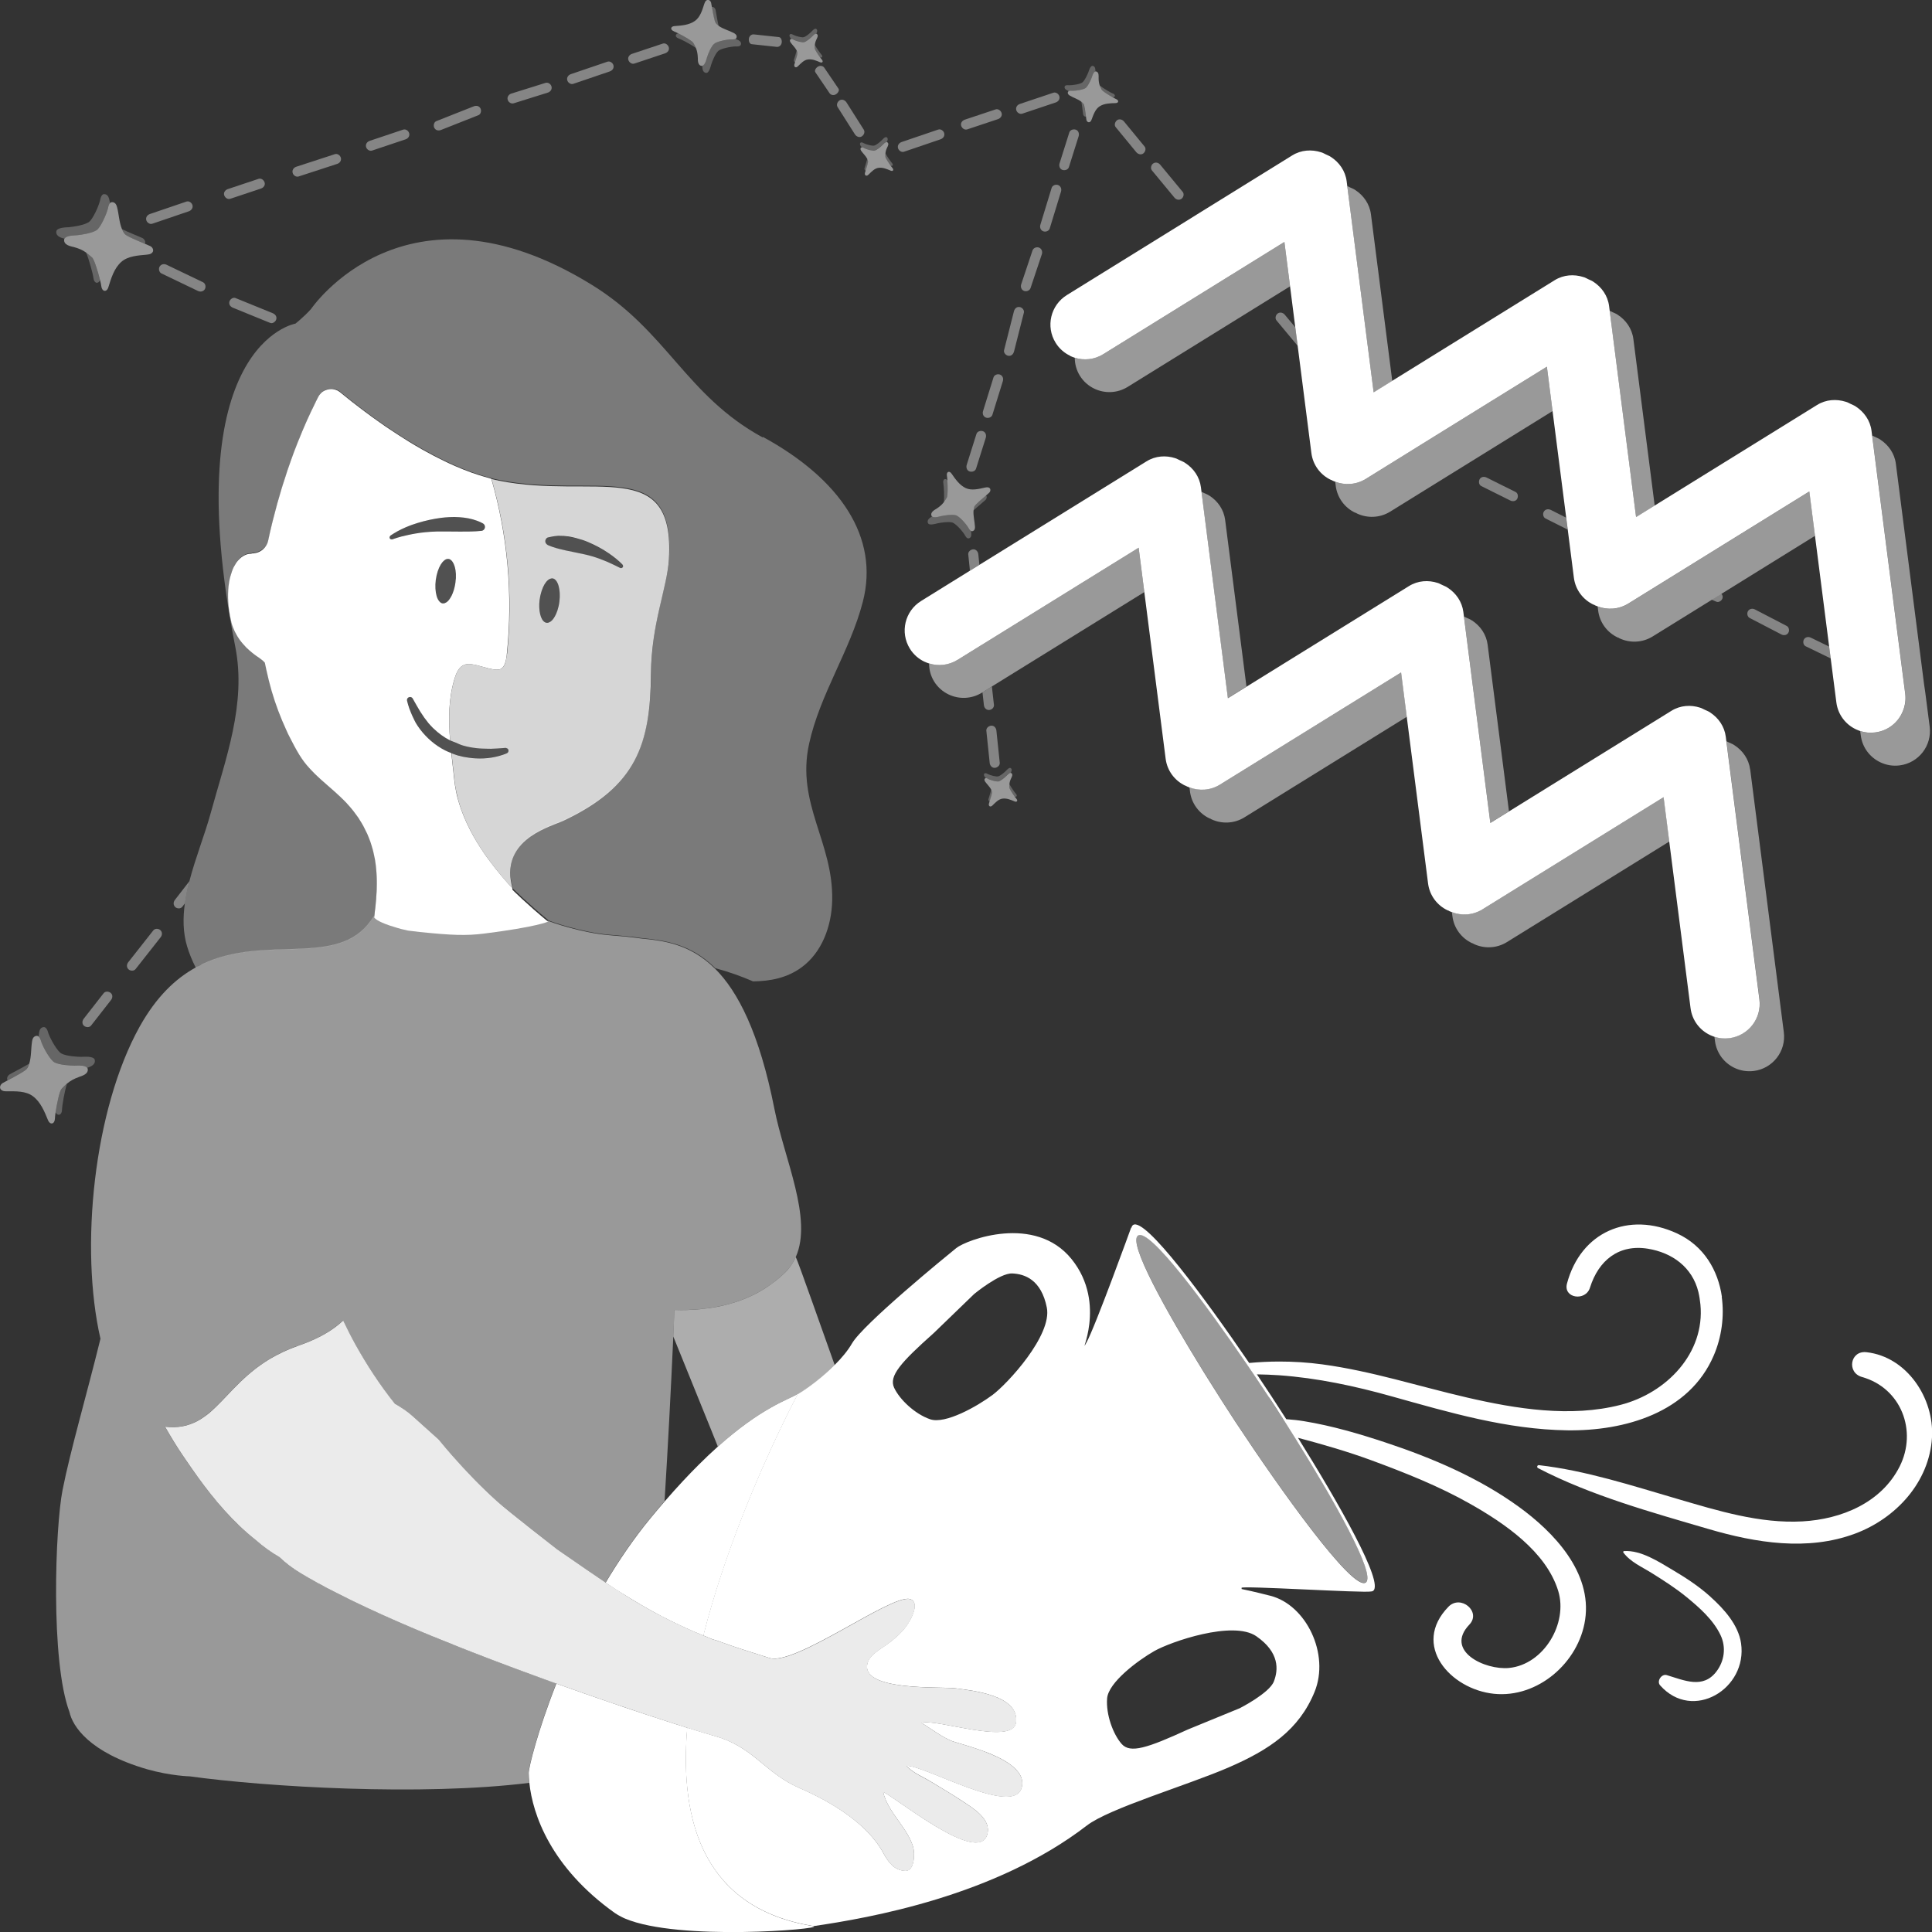 <svg viewBox="0 0 300 300" xmlns="http://www.w3.org/2000/svg"><rect x="0" y="0" width="300" height="300" fill="#333333" stroke="none"/><g fill="#fff"><path d="m 143.54 102.74 c .23 .11 .48 .2 .72 .28 1.44 .45 3.05 .3 4.44 -.56 l 3.71 -2.3 .7 -.43 23.7 -14.68 .88 6.89 3.31 25.87 c .24 1.89 1.43 3.42 3.03 4.18 .04 .02 .09 .02 .14 .04 .04 .02 .08 .06 .12 .08 .13 .06 .27 .11 .4 .16 1.52 .58 3.27 .48 4.76 -.44 l 28.11 -17.41 .88 6.89 3.31 25.87 c .24 1.89 1.43 3.42 3.04 4.18 .04 .02 .09 .02 .14 .04 .04 .02 .08 .06 .12 .08 .13 .06 .26 .11 .4 .16 1.52 .58 3.27 .48 4.76 -.44 l 28.11 -17.41 .88 6.89 3.31 25.87 c .24 1.89 1.43 3.42 3.04 4.18 .21 .1 .43 .18 .65 .26 .73 .24 1.53 .32 2.34 .22 2.95 -.38 5.04 -3.07 4.66 -6.02 l -5.13 -40.07 -.09 -.72 c -.21 -1.62 -1.15 -2.93 -2.42 -3.76 -.27 -.2 -.57 -.29 -.87 -.44 -.24 -.1 -.44 -.24 -.69 -.31 -1.45 -.47 -3.07 -.38 -4.47 .49 l -25.22 15.62 -2.89 1.79 -4.1 -32.04 -.09 -.72 c -.21 -1.62 -1.15 -2.93 -2.42 -3.76 -.27 -.2 -.57 -.29 -.87 -.44 -.24 -.1 -.44 -.24 -.69 -.31 -1.45 -.47 -3.07 -.38 -4.47 .49 l -25.22 15.62 -2.89 1.79 -4.1 -32.04 -.09 -.72 c -.21 -1.62 -1.15 -2.93 -2.42 -3.76 -.27 -.2 -.57 -.29 -.87 -.44 -.24 -.1 -.44 -.24 -.69 -.31 -1.45 -.47 -3.07 -.38 -4.47 .49 l -25.95 16.07 -1.47 .91 -7.58 4.7 c -2.53 1.57 -3.31 4.88 -1.74 7.41 .56 .91 1.36 1.59 2.26 2.02 z"/><path d="m 166.17 55.27 c .23 .11 .48 .2 .72 .28 1.44 .45 3.06 .3 4.44 -.56 l 20.74 -12.85 1.32 -.82 6.05 -3.75 .88 6.89 .81 6.36 .37 2.87 2.13 16.65 c .24 1.89 1.43 3.42 3.04 4.18 .04 .02 .09 .02 .14 .04 .04 .02 .08 .06 .12 .08 .13 .06 .27 .11 .4 .16 1.52 .58 3.27 .48 4.76 -.44 l 7.11 -4.41 1.56 -.97 19.44 -12.04 .88 6.89 2.12 16.55 .24 1.86 .95 7.46 c .24 1.89 1.43 3.42 3.03 4.18 .04 .02 .09 .02 .14 .04 .04 .02 .08 .06 .12 .08 .13 .06 .27 .11 .4 .16 1.52 .58 3.27 .48 4.76 -.44 l 28.11 -17.41 .88 6.89 2.2 17.2 .24 1.84 .88 6.83 c .24 1.89 1.43 3.42 3.04 4.18 .21 .1 .43 .18 .65 .26 .73 .24 1.53 .33 2.34 .22 2.01 -.25 3.61 -1.58 4.31 -3.34 .33 -.82 .47 -1.74 .35 -2.68 l -.42 -3.25 -.19 -1.48 -4.53 -35.36 -.09 -.72 c -.21 -1.63 -1.16 -2.93 -2.43 -3.77 -.24 -.17 -.51 -.26 -.77 -.39 -.27 -.12 -.5 -.28 -.79 -.35 -1.45 -.46 -3.07 -.37 -4.46 .49 l -25.22 15.62 -2.89 1.79 -4.1 -32.05 -.09 -.71 c -.21 -1.63 -1.16 -2.94 -2.43 -3.77 -.24 -.18 -.51 -.26 -.77 -.39 -.27 -.12 -.5 -.28 -.79 -.35 -1.45 -.46 -3.07 -.37 -4.46 .49 l -25.22 15.62 -2.89 1.79 -4.1 -32.05 -.09 -.72 c -.21 -1.63 -1.16 -2.94 -2.43 -3.77 -.24 -.17 -.51 -.26 -.77 -.39 -.27 -.12 -.5 -.28 -.79 -.35 -1.45 -.46 -3.07 -.37 -4.46 .49 l -14.77 9.15 -.86 .54 -19.37 12 c -2.53 1.57 -3.31 4.89 -1.74 7.41 .56 .91 1.36 1.59 2.26 2.02 z"/><path d="m 298.78 106.33 l -.08 -.62 -4.31 -33.69 c -.21 -1.63 -1.16 -2.93 -2.43 -3.77 -.24 -.17 -.51 -.26 -.77 -.39 -.16 -.07 -.32 -.16 -.48 -.23 l 4.53 35.36 .19 1.48 .42 3.25 c .12 .94 -.01 1.86 -.35 2.68 -.71 1.75 -2.31 3.08 -4.31 3.34 -.82 .11 -1.61 .02 -2.34 -.22 l .09 .67 c .24 1.89 1.43 3.42 3.04 4.18 .9 .43 1.93 .62 3 .48 2.95 -.37 5.04 -3.07 4.66 -6.02 l -.69 -5.35" opacity=".5"/><path d="m 153.11 76.93 c -.68 .57 -1.73 1.45 -1.84 1.76 -.07 .19 -.1 .38 -.11 .58 .59 -.57 1.57 -1.35 1.87 -1.64 .19 -.18 .27 -.51 .08 -.7 z" opacity=".25"/><path d="m 146.56 77.99 c .16 -.21 .31 -.44 .48 -.74 .16 -.27 .14 -1.73 .08 -2.67 -.35 -.39 -.75 -.14 -.64 .44 .09 .47 .17 2.18 .08 2.97 z" opacity=".25"/><path d="m 150.78 82.45 c -.23 -.12 -.39 -.47 -.44 -.55 -.39 -.63 -1.43 -1.76 -1.92 -1.89 -.61 -.15 -1.69 .01 -2.27 .13 -.2 .04 -1.12 .35 -1.42 .05 -.3 .19 -.85 .52 -.64 1.03 .19 .45 1.27 .08 1.5 .04 .58 -.12 1.66 -.28 2.27 -.13 .49 .12 1.53 1.26 1.92 1.89 .07 .11 .32 .69 .69 .57 .38 -.13 .36 -.55 .35 -.71 -.01 -.14 -.02 -.29 -.04 -.43 z" opacity=".25"/><path d="m 156.95 119.27 c -.25 -.17 -.69 .37 -.79 .47 -.26 .25 -.77 .69 -1.14 .81 -.3 .1 -1.21 -.15 -1.62 -.35 -.07 -.03 -.4 -.25 -.55 -.07 -.15 .19 0 .4 .05 .48 .05 .07 .11 .14 .16 .21 .16 -.01 .35 .12 .41 .14 .41 .2 1.32 .45 1.62 .35 .37 -.12 .87 -.56 1.14 -.81 .09 -.09 .47 -.55 .72 -.49 .1 -.2 .27 -.55 -.01 -.74 z" opacity=".25"/><path d="m 156.73 121.75 c -.01 .16 -.01 .33 -.01 .54 .01 .19 .5 .95 .84 1.41 .31 .09 .44 -.17 .19 -.44 -.2 -.22 -.8 -1.08 -1.02 -1.52 z" opacity=".25"/><path d="m 153.49 124.06 c -.04 .16 .03 .35 .19 .39 .16 -.52 .42 -1.32 .38 -1.52 -.03 -.12 -.08 -.23 -.13 -.34 -.12 .49 -.37 1.22 -.43 1.46 z" opacity=".25"/><path d="m 126.75 4.49 c -.25 -.17 -.69 .37 -.79 .47 -.26 .25 -.77 .69 -1.14 .81 -.3 .1 -1.21 -.15 -1.62 -.35 -.07 -.03 -.4 -.25 -.55 -.07 -.15 .19 0 .4 .05 .48 .05 .07 .11 .14 .16 .21 .16 -.01 .35 .12 .41 .14 .41 .2 1.32 .45 1.62 .35 .37 -.12 .87 -.56 1.14 -.81 .09 -.09 .47 -.55 .72 -.49 .1 -.2 .27 -.55 -.01 -.74 z" opacity=".25"/><path d="m 126.53 6.97 c -.01 .16 -.01 .33 -.01 .54 .01 .19 .5 .95 .84 1.41 .31 .09 .44 -.17 .19 -.44 -.2 -.22 -.8 -1.08 -1.02 -1.52 z" opacity=".25"/><path d="m 123.28 9.28 c -.04 .16 .03 .35 .19 .39 .16 -.52 .42 -1.32 .38 -1.52 -.03 -.12 -.08 -.23 -.13 -.34 -.12 .49 -.37 1.22 -.43 1.46 z" opacity=".25"/><path d="m 137.7 21.32 c -.25 -.17 -.69 .37 -.79 .47 -.26 .25 -.77 .69 -1.14 .81 -.3 .1 -1.21 -.15 -1.62 -.35 -.07 -.03 -.4 -.25 -.55 -.07 -.15 .19 0 .4 .05 .48 .05 .07 .11 .14 .16 .21 .16 -.01 .35 .12 .41 .14 .41 .2 1.32 .45 1.62 .35 .37 -.12 .87 -.56 1.14 -.81 .09 -.09 .47 -.55 .72 -.49 .1 -.2 .27 -.55 -.01 -.74 z" opacity=".25"/><path d="m 137.48 23.8 c -.01 .16 -.01 .33 -.01 .54 .01 .19 .5 .95 .84 1.41 .31 .09 .44 -.17 .19 -.44 -.2 -.22 -.8 -1.08 -1.02 -1.52 z" opacity=".25"/><path d="m 134.24 26.11 c -.04 .16 .03 .35 .19 .39 .16 -.52 .42 -1.32 .38 -1.52 -.03 -.12 -.08 -.23 -.13 -.34 -.12 .49 -.37 1.22 -.43 1.46 z" opacity=".25"/><path d="m 12.69 164.11 c -.83 -.01 -2.34 -.11 -3.12 -.5 -.63 -.31 -1.7 -2.17 -2.05 -3.14 -.06 -.17 -.23 -1.04 -.77 -.98 -.55 .06 -.65 .65 -.68 .86 -.03 .19 -.06 .4 -.07 .6 .28 .23 .39 .75 .43 .87 .35 .97 1.42 2.82 2.05 3.14 .78 .39 2.3 .49 3.12 .5 .29 0 1.63 -.14 1.95 .35 .47 -.16 1.31 -.46 1.17 -1.21 -.13 -.67 -1.71 -.49 -2.02 -.5 z" opacity=".25"/><path d="m 9.53 169.13 c -.29 .32 -.71 2.31 -.9 3.61 .36 .63 .98 .41 1 -.41 .01 -.67 .42 -3.01 .78 -4.07 -.27 .23 -.55 .51 -.87 .87 z" opacity=".25"/><path d="m 1.18 167.76 c 1.09 -.58 2.78 -1.46 3.02 -1.85 .14 -.23 .24 -.49 .33 -.75 -.97 .6 -2.53 1.37 -3.03 1.67 -.31 .19 -.52 .61 -.32 .93 z" opacity=".25"/><path d="m 169.68 10.23 c -.39 -.07 -.61 .81 -.68 .98 -.17 .44 -.53 1.23 -.9 1.57 -.3 .27 -1.51 .47 -2.1 .46 -.1 0 -.6 -.09 -.68 .21 -.08 .31 .22 .48 .32 .54 s .2 .11 .31 .16 c .18 -.1 .48 -.05 .56 -.05 .59 .01 1.8 -.19 2.1 -.46 .37 -.34 .73 -1.13 .9 -1.57 .06 -.15 .26 -.9 .58 -.97 .01 -.28 .02 -.79 -.41 -.87 z" opacity=".25"/><path d="m 172.79 14.52 c -.36 -.14 -1.53 -.84 -2.02 -1.24 .07 .19 .16 .4 .29 .64 .11 .22 1.1 .85 1.75 1.21 .41 -.07 .42 -.44 -.02 -.62 z" opacity=".25"/><path d="m 167.91 15.79 c .13 .64 .22 1.63 .28 1.96 .04 .21 .22 .4 .43 .36 -.09 -.7 -.22 -1.78 -.38 -1.99 -.1 -.12 -.21 -.23 -.34 -.33 z" opacity=".25"/><path d="m 111.59 4.04 c -.2 -.82 -.39 -2.09 -.48 -2.51 -.06 -.26 -.31 -.51 -.58 -.44 .16 .9 .39 2.29 .61 2.55 .13 .15 .29 .28 .45 .4 z" opacity=".25"/><path d="m 105.32 5.18 c -.52 .11 -.52 .59 .06 .79 .47 .16 2.02 .99 2.68 1.48 -.1 -.25 -.23 -.5 -.41 -.81 -.16 -.28 -1.46 -1.03 -2.33 -1.46 z" opacity=".25"/><path d="m 114.62 6.22 c -.13 -.07 -.27 -.13 -.41 -.19 -.23 .14 -.61 .1 -.71 .1 -.76 .02 -2.31 .35 -2.68 .72 -.45 .46 -.87 1.5 -1.07 2.08 -.07 .2 -.28 1.18 -.7 1.29 .01 .37 .02 1.02 .58 1.1 .5 .07 .74 -1.09 .81 -1.31 .19 -.58 .61 -1.62 1.07 -2.08 .36 -.37 1.92 -.7 2.68 -.72 .13 0 .78 .08 .87 -.32 s -.31 -.6 -.45 -.68 z" opacity=".25"/><path d="m 16.2 30.14 c -.54 -.01 -.63 .88 -.68 1.05 -.26 1 -1.16 2.94 -1.75 3.31 -.74 .46 -2.24 .7 -3.06 .78 -.31 .03 -1.91 0 -1.97 .68 -.07 .76 .8 .98 1.28 1.1 .27 -.52 1.62 -.5 1.91 -.53 .82 -.08 2.32 -.32 3.06 -.78 .6 -.37 1.5 -2.32 1.75 -3.31 .03 -.13 .09 -.65 .35 -.91 -.04 -.2 -.08 -.4 -.13 -.59 -.06 -.21 -.21 -.79 -.76 -.79 z" opacity=".25"/><path d="m 13.36 39.2 c .45 1.02 1.07 3.31 1.15 3.98 .09 .82 .73 .98 1.03 .32 -.31 -1.27 -.91 -3.22 -1.23 -3.51 -.36 -.33 -.65 -.58 -.95 -.78 z" opacity=".25"/><path d="m 22.1 36.96 c -.52 -.25 -2.15 -.87 -3.17 -1.39 .11 .25 .23 .5 .39 .72 .28 .37 2.04 1.09 3.18 1.56 .17 -.33 -.08 -.74 -.41 -.9 z" opacity=".25"/><path d="m 23.65 34.74 l 5.67 -1.93 c .4 -.14 .68 -.51 .57 -.94 -.09 -.38 -.54 -.71 -.94 -.57 l -5.67 1.93 c -.4 .14 -.68 .51 -.57 .94 .09 .38 .54 .71 .94 .57 z" opacity=".4"/><path d="m 40.52 29.28 c .39 -.13 .7 -.51 .57 -.94 -.11 -.38 -.53 -.71 -.94 -.57 -1.59 .53 -3.18 1.06 -4.77 1.59 -.39 .13 -.7 .51 -.57 .94 .11 .38 .53 .71 .94 .57 z" opacity=".4"/><path d="m 94.32 9.58 c -1.89 .64 -3.78 1.29 -5.67 1.93 -.4 .14 -.68 .51 -.57 .94 .09 .38 .54 .71 .94 .57 1.89 -.64 3.78 -1.29 5.67 -1.93 .4 -.14 .68 -.51 .57 -.94 -.09 -.38 -.54 -.71 -.94 -.57 z" opacity=".4"/><path d="m 102.91 6.77 c -1.59 .53 -3.18 1.06 -4.77 1.59 -.39 .13 -.7 .51 -.57 .94 .11 .38 .53 .71 .94 .57 1.59 -.53 3.18 -1.06 4.77 -1.59 .39 -.13 .7 -.51 .57 -.94 -.11 -.38 -.53 -.71 -.94 -.57 z" opacity=".4"/><path d="m 120.95 5.76 c -1.3 -.14 -2.6 -.28 -3.9 -.42 -.32 -.03 -.68 .19 -.76 .63 -.07 .39 .09 .85 .43 .89 1.3 .14 2.6 .28 3.9 .42 .32 .03 .68 -.19 .76 -.63 .07 -.39 -.09 -.85 -.43 -.89 z" opacity=".4"/><path d="m 130.19 13.75 c -.73 -1.08 -1.47 -2.16 -2.2 -3.24 -.18 -.26 -.59 -.39 -.97 -.17 -.34 .2 -.6 .62 -.4 .9 .73 1.08 1.47 2.16 2.2 3.24 .18 .26 .59 .39 .97 .17 .34 -.2 .6 -.62 .4 -.9 z" opacity=".4"/><path d="m 51.99 23.94 c -1.99 .65 -3.99 1.3 -5.98 1.95 -.4 .13 -.68 .51 -.57 .94 .09 .39 .54 .71 .94 .57 1.99 -.65 3.99 -1.3 5.98 -1.95 .4 -.13 .68 -.51 .57 -.94 -.09 -.39 -.54 -.71 -.94 -.57 z" opacity=".4"/><path d="m 62.6 20.13 c -1.73 .58 -3.46 1.16 -5.19 1.74 -.4 .13 -.68 .51 -.57 .94 .09 .38 .54 .71 .94 .57 1.73 -.58 3.46 -1.16 5.19 -1.74 .4 -.13 .68 -.51 .57 -.94 -.09 -.38 -.54 -.71 -.94 -.57 z" opacity=".4"/><path d="m 145.68 20.12 l -5.67 1.93 c -.4 .14 -.68 .51 -.57 .94 .09 .38 .54 .71 .94 .57 1.89 -.64 3.78 -1.29 5.67 -1.93 .4 -.14 .68 -.51 .57 -.94 -.09 -.38 -.54 -.71 -.94 -.57 z" opacity=".4"/><path d="m 154.96 18.5 c .39 -.13 .7 -.51 .57 -.94 -.11 -.38 -.53 -.71 -.94 -.57 -1.59 .53 -3.18 1.06 -4.77 1.59 -.39 .13 -.7 .51 -.57 .94 .11 .38 .53 .71 .94 .57 1.59 -.53 3.18 -1.06 4.77 -1.59 z" opacity=".4"/><path d="m 158.74 17.65 c 1.73 -.58 3.46 -1.16 5.19 -1.74 .4 -.13 .68 -.51 .57 -.94 -.09 -.38 -.54 -.71 -.94 -.57 -1.73 .58 -3.46 1.16 -5.19 1.74 -.4 .13 -.68 .51 -.57 .94 .09 .38 .54 .71 .94 .57 z" opacity=".4"/><path d="m 73.54 16.52 l -5.79 2.29 c -.39 .16 -.49 .73 -.3 1.06 .23 .41 .67 .46 1.06 .3 1.93 -.76 3.86 -1.53 5.79 -2.29 .39 -.16 .49 -.73 .3 -1.06 -.23 -.41 -.67 -.46 -1.06 -.3 z" opacity=".4"/><path d="m 31.53 43.83 c -1.89 -.91 -3.78 -1.81 -5.67 -2.72 -.38 -.18 -.84 -.1 -1.07 .28 -.2 .34 -.1 .88 .28 1.07 1.89 .91 3.78 1.81 5.67 2.72 .38 .18 .84 .1 1.07 -.28 .2 -.34 .1 -.88 -.28 -1.07 z" opacity=".4"/><path d="m 42.34 48.63 c -1.92 -.78 -3.85 -1.56 -5.77 -2.35 -.39 -.16 -.86 .19 -.95 .56 -.12 .45 .17 .79 .56 .95 1.92 .78 3.85 1.56 5.77 2.35 .39 .16 .86 -.19 .95 -.56 .12 -.45 -.17 -.79 -.56 -.95 z" opacity=".4"/><path d="m 84.7 12.87 c -1.77 .55 -3.54 1.11 -5.3 1.66 -.4 .13 -.68 .51 -.57 .94 .09 .39 .54 .7 .94 .57 1.77 -.55 3.54 -1.11 5.3 -1.66 .4 -.13 .68 -.51 .57 -.94 -.09 -.39 -.54 -.7 -.94 -.57 z" opacity=".4"/><path d="m 235.33 76.39 c -1.5 -.75 -3 -1.49 -4.5 -2.24 -.36 -.18 -.86 -.13 -1.07 .26 -.19 .35 -.13 .88 .26 1.07 1.5 .75 3 1.49 4.5 2.24 .36 .18 .86 .13 1.07 -.26 .19 -.35 .13 -.88 -.26 -1.07 z" opacity=".4"/><path d="m 284.03 100.4 c -.95 -.46 -1.89 -.92 -2.84 -1.38 -.38 -.19 -.84 -.12 -1.07 .26 -.2 .34 -.12 .88 .26 1.07 1.3 .63 2.59 1.26 3.89 1.89 z" opacity=".4"/><path d="m 240.8 79.18 c -.38 -.19 -.84 -.12 -1.07 .26 -.21 .34 -.12 .88 .26 1.07 1.15 .58 2.3 1.16 3.44 1.73 l -.24 -1.86 c -.8 -.4 -1.6 -.81 -2.4 -1.21 z" opacity=".4"/><path d="m 265.81 93.13 c .23 .1 .47 .2 .7 .3 .39 .17 .86 -.17 .96 -.54 .08 -.28 -.01 -.51 -.17 -.69 l -1.5 .93 z" opacity=".4"/><path d="m 277.43 97.19 c -1.65 -.85 -3.29 -1.7 -4.93 -2.56 -.37 -.19 -.84 -.12 -1.07 .26 -.21 .34 -.11 .88 .26 1.07 1.65 .85 3.29 1.71 4.93 2.56 .37 .19 .84 .12 1.07 -.26 .21 -.34 .11 -.88 -.26 -1.07 z" opacity=".4"/><path d="m 151.56 72.77 c .5 -1.6 1 -3.19 1.51 -4.79 .12 -.39 -.01 -.87 -.43 -1.02 -.37 -.13 -.89 .01 -1.02 .43 -.5 1.6 -1 3.19 -1.51 4.79 -.12 .39 .01 .87 .43 1.02 .37 .13 .89 -.01 1.02 -.43 z" opacity=".4"/><path d="m 164.32 28.74 c -.36 -.15 -.89 .02 -1.02 .43 -.58 1.91 -1.17 3.81 -1.75 5.72 -.12 .4 .01 .85 .43 1.02 .36 .15 .89 -.02 1.02 -.43 l 1.75 -5.72 c .12 -.4 -.01 -.85 -.43 -1.02 z" opacity=".4"/><path d="m 167.06 20.14 c -.37 -.13 -.89 .01 -1.02 .43 -.5 1.6 -1 3.19 -1.51 4.79 -.12 .39 .01 .87 .43 1.02 .37 .13 .89 -.01 1.02 -.43 .5 -1.6 1 -3.19 1.51 -4.79 .12 -.39 -.01 -.87 -.43 -1.02 z" opacity=".4"/><path d="m 155.29 58.17 c -.36 -.15 -.89 .02 -1.02 .43 -.54 1.74 -1.08 3.48 -1.62 5.22 -.13 .4 .01 .85 .43 1.02 .36 .15 .89 -.02 1.02 -.43 .54 -1.74 1.08 -3.48 1.62 -5.22 .13 -.4 -.01 -.85 -.43 -1.02 z" opacity=".4"/><path d="m 158.31 47.67 c -.46 -.06 -.76 .27 -.87 .68 l -1.53 6.03 c -.1 .41 .3 .82 .68 .87 .46 .06 .76 -.27 .87 -.68 .51 -2.01 1.02 -4.02 1.53 -6.03 .1 -.41 -.3 -.82 -.68 -.87 z" opacity=".4"/><path d="m 161.35 38.45 c -.37 -.15 -.88 .03 -1.02 .43 -.59 1.76 -1.17 3.51 -1.76 5.27 -.13 .4 .02 .85 .43 1.02 .37 .15 .88 -.03 1.02 -.43 .59 -1.76 1.17 -3.51 1.76 -5.27 .13 -.4 -.02 -.85 -.43 -1.02 z" opacity=".4"/><path d="m 174.54 18.87 c -.26 -.31 -.73 -.47 -1.09 -.2 -.31 .24 -.48 .75 -.2 1.08 1.06 1.3 2.12 2.59 3.19 3.88 .26 .31 .73 .47 1.09 .2 .31 -.24 .48 -.75 .2 -1.08 -1.06 -1.3 -2.12 -2.59 -3.19 -3.88 z" opacity=".4"/><path d="m 201.5 53.69 l -.37 -2.87 c -.54 -.65 -1.09 -1.3 -1.63 -1.95 -.27 -.32 -.72 -.45 -1.09 -.2 -.32 .22 -.47 .76 -.2 1.08 1.09 1.31 2.19 2.62 3.28 3.94 z" opacity=".4"/><path d="m 180.16 25.58 c -.27 -.33 -.72 -.45 -1.09 -.2 -.32 .22 -.47 .76 -.2 1.08 1.16 1.41 2.32 2.81 3.49 4.22 .27 .33 .72 .45 1.09 .2 .32 -.22 .47 -.76 .2 -1.08 z" opacity=".4"/><path d="m 154.34 109.46 c -.11 -.95 -.21 -1.91 -.32 -2.86 l -1.46 .91 c .07 .66 .15 1.32 .22 1.98 .05 .42 .35 .77 .8 .76 .39 -.01 .81 -.37 .76 -.8 z" opacity=".4"/><path d="m 153.92 112.68 c -.39 .03 -.81 .36 -.76 .8 .17 1.67 .35 3.33 .52 4.99 .04 .4 .35 .79 .8 .76 .39 -.03 .81 -.36 .76 -.8 -.17 -1.67 -.35 -3.33 -.52 -4.99 -.04 -.4 -.35 -.79 -.8 -.76 z" opacity=".4"/><path d="m 151.11 85.3 c -.39 .03 -.81 .36 -.76 .8 .09 .84 .18 1.68 .26 2.51 l 1.47 -.91 -.17 -1.64 c -.04 -.4 -.35 -.79 -.8 -.76 z" opacity=".4"/><path d="m 131.44 15.9 c -.22 -.34 -.67 -.55 -1.05 -.33 -.34 .2 -.56 .68 -.33 1.05 .9 1.42 1.79 2.83 2.69 4.24 .22 .34 .67 .55 1.05 .33 .34 -.2 .56 -.68 .33 -1.05 -.9 -1.42 -1.79 -2.83 -2.69 -4.24 z" opacity=".4"/><path d="m 16.09 154.23 c -1.03 1.32 -2.06 2.64 -3.09 3.96 -.25 .32 -.3 .81 .05 1.1 .3 .25 .83 .3 1.1 -.05 1.03 -1.32 2.06 -2.64 3.09 -3.96 .25 -.32 .3 -.81 -.05 -1.1 -.3 -.25 -.83 -.3 -1.1 .05 z" opacity=".4"/><path d="m 23.8 144.48 c -1.3 1.65 -2.59 3.29 -3.89 4.94 -.26 .33 -.28 .8 .05 1.1 .29 .27 .84 .29 1.1 -.05 l 3.89 -4.94 c .26 -.33 .28 -.8 -.05 -1.1 -.29 -.27 -.84 -.29 -1.1 .05 z" opacity=".4"/><path d="m 27.21 140.85 c .29 .27 .84 .29 1.1 -.05 l .4 -.52 c .16 -1.15 .4 -2.3 .7 -3.45 -.75 .97 -1.5 1.94 -2.25 2.91 -.26 .33 -.28 .8 .05 1.1 z" opacity=".4"/><path d="m 144.73 80.19 c .3 .3 1.22 -.01 1.42 -.05 .58 -.12 1.66 -.28 2.27 -.13 .49 .12 1.53 1.26 1.92 1.89 .05 .08 .21 .43 .44 .55 .08 .04 .16 .05 .26 .02 .38 -.13 .36 -.55 .35 -.71 -.04 -.79 -.29 -1.68 -.22 -2.49 .02 -.2 .05 -.39 .11 -.58 .11 -.31 1.16 -1.19 1.84 -1.76 .21 -.18 .38 -.32 .48 -.42 .25 -.24 .31 -.75 -.2 -.84 -.13 -.02 -.36 .02 -.49 .05 -.91 .2 -2.02 .49 -2.93 .08 -.98 -.45 -1.62 -1.39 -2.22 -2.25 -.36 -.53 -.84 -.28 -.72 .35 .03 .14 .05 .38 .07 .68 .06 .94 .08 2.4 -.08 2.67 -.17 .3 -.32 .54 -.48 .74 -.3 .39 -.62 .67 -1.16 1.02 -.26 .17 -.98 .52 -.74 1.09 .02 .04 .05 .06 .07 .09 z" opacity=".5"/><path d="m 157.57 123.71 c -.34 -.47 -.83 -1.22 -.84 -1.41 -.01 -.21 -.01 -.38 .01 -.54 .03 -.3 .1 -.55 .27 -.91 .08 -.17 .34 -.59 .02 -.81 -.02 -.01 -.04 -.02 -.07 -.02 -.25 -.06 -.63 .41 -.72 .49 -.26 .25 -.77 .69 -1.14 .81 -.3 .1 -1.21 -.15 -1.62 -.35 -.05 -.03 -.25 -.16 -.41 -.14 -.05 .01 -.1 .03 -.14 .07 -.15 .19 0 .4 .05 .48 .28 .4 .7 .78 .93 1.22 .06 .11 .1 .22 .13 .34 .05 .2 -.21 1 -.38 1.52 -.05 .16 -.09 .29 -.11 .37 -.05 .21 .08 .49 .38 .37 .08 -.03 .18 -.13 .24 -.19 .41 -.4 .89 -.92 1.5 -1 .66 -.09 1.3 .19 1.89 .44 .36 .15 .53 -.13 .26 -.42 -.06 -.06 -.15 -.18 -.26 -.33 z" opacity=".5"/><path d="m 127.36 8.93 c -.34 -.47 -.83 -1.22 -.84 -1.41 -.01 -.21 -.01 -.38 .01 -.54 .03 -.3 .1 -.55 .27 -.91 .08 -.17 .34 -.59 .02 -.81 -.02 -.01 -.04 -.02 -.07 -.02 -.25 -.06 -.63 .41 -.72 .49 -.26 .25 -.77 .69 -1.14 .81 -.3 .1 -1.21 -.15 -1.62 -.35 -.05 -.03 -.25 -.16 -.41 -.14 -.05 .01 -.1 .03 -.14 .07 -.15 .19 0 .4 .05 .48 .28 .4 .7 .78 .93 1.22 .06 .11 .1 .22 .13 .34 .05 .2 -.21 1 -.38 1.52 -.05 .16 -.09 .29 -.11 .37 -.05 .21 .08 .49 .38 .37 .08 -.03 .18 -.13 .24 -.19 .41 -.4 .89 -.92 1.5 -1 .66 -.09 1.3 .19 1.89 .44 .36 .15 .53 -.13 .26 -.42 -.06 -.06 -.15 -.18 -.26 -.33 z" opacity=".5"/><path d="m 138.32 25.76 c -.34 -.47 -.83 -1.22 -.84 -1.41 -.01 -.21 -.01 -.38 .01 -.54 .03 -.3 .1 -.55 .27 -.91 .08 -.17 .34 -.59 .02 -.81 -.02 -.01 -.04 -.02 -.07 -.02 -.25 -.06 -.63 .41 -.72 .49 -.26 .25 -.77 .69 -1.14 .81 -.3 .1 -1.21 -.15 -1.62 -.35 -.05 -.03 -.25 -.16 -.41 -.14 -.05 .01 -.1 .03 -.14 .07 -.15 .19 0 .4 .05 .48 .28 .4 .7 .78 .93 1.22 .06 .11 .1 .22 .13 .34 .05 .2 -.21 1 -.38 1.52 -.05 .16 -.09 .29 -.11 .37 -.05 .21 .08 .49 .38 .37 .08 -.03 .18 -.13 .24 -.19 .41 -.4 .89 -.92 1.5 -1 .66 -.09 1.3 .19 1.89 .44 .36 .15 .53 -.13 .26 -.42 -.06 -.06 -.15 -.18 -.26 -.33 z" opacity=".5"/><path d="m 10.41 168.26 c .52 -.44 1.04 -.73 1.88 -1.04 .4 -.15 1.48 -.42 1.33 -1.26 -.01 -.06 -.04 -.1 -.07 -.14 -.32 -.49 -1.66 -.35 -1.95 -.35 -.83 -.01 -2.34 -.11 -3.12 -.5 -.63 -.31 -1.7 -2.17 -2.05 -3.14 -.05 -.13 -.15 -.64 -.43 -.87 -.09 -.08 -.21 -.12 -.34 -.11 -.55 .06 -.65 .64 -.68 .86 -.18 1.08 -.1 2.37 -.44 3.45 -.08 .26 -.18 .52 -.33 .75 -.24 .39 -1.93 1.27 -3.02 1.85 -.33 .18 -.61 .33 -.78 .42 -.42 .25 -.65 .93 .02 1.2 .17 .07 .5 .09 .68 .08 1.3 -.01 2.9 -.07 4 .76 1.2 .9 1.79 2.37 2.34 3.71 .34 .82 1.06 .63 1.08 -.26 0 -.2 .04 -.54 .1 -.94 .19 -1.3 .61 -3.29 .9 -3.61 .32 -.36 .6 -.63 .87 -.87 z" opacity=".5"/><path d="m 166.15 14.86 c .54 .32 1.25 .53 1.76 .94 .12 .1 .24 .2 .34 .33 .16 .21 .29 1.29 .38 1.99 .03 .21 .05 .39 .07 .5 .05 .27 .37 .53 .65 .23 .07 -.08 .15 -.25 .18 -.35 .26 -.69 .55 -1.56 1.22 -1.99 .73 -.46 1.63 -.48 2.47 -.5 .51 -.01 .55 -.44 .08 -.63 -.1 -.04 -.28 -.13 -.49 -.25 -.66 -.37 -1.64 -.99 -1.75 -1.21 -.13 -.25 -.22 -.45 -.29 -.64 -.13 -.37 -.18 -.7 -.18 -1.22 0 -.24 .08 -.88 -.41 -.97 -.03 -.01 -.06 0 -.09 .01 -.33 .07 -.52 .82 -.58 .97 -.17 .44 -.53 1.23 -.9 1.57 -.3 .27 -1.51 .47 -2.1 .46 -.08 0 -.38 -.05 -.56 .05 -.06 .03 -.11 .09 -.13 .16 -.08 .31 .22 .48 .32 .54 z" opacity=".5"/><path d="m 104.68 4.89 c .14 .05 .37 .15 .64 .29 .87 .43 2.17 1.18 2.33 1.46 .18 .31 .31 .56 .41 .81 .19 .47 .27 .89 .3 1.56 .01 .31 -.05 1.14 .59 1.22 .04 .01 .08 -.01 .12 -.02 .42 -.11 .63 -1.09 .7 -1.29 .19 -.58 .61 -1.62 1.07 -2.08 .36 -.37 1.92 -.7 2.68 -.72 .1 0 .49 .04 .71 -.1 .08 -.05 .13 -.12 .15 -.22 .09 -.4 -.31 -.6 -.45 -.68 -.72 -.38 -1.64 -.61 -2.33 -1.1 -.17 -.12 -.32 -.25 -.45 -.4 -.22 -.26 -.45 -1.65 -.61 -2.55 -.05 -.28 -.09 -.51 -.12 -.64 -.08 -.35 -.5 -.67 -.85 -.26 -.09 .11 -.17 .33 -.22 .46 -.29 .91 -.62 2.05 -1.46 2.63 -.91 .64 -2.08 .71 -3.15 .79 -.66 .05 -.69 .6 -.07 .82 z" opacity=".5"/><path d="m 11.39 38.34 c .87 .24 1.41 .47 1.97 .87 .29 .21 .59 .46 .95 .78 .32 .29 .92 2.24 1.23 3.51 .1 .4 .17 .74 .19 .93 .1 .88 .84 1.01 1.1 .16 .43 -1.39 .88 -2.91 1.99 -3.91 1.03 -.93 2.63 -1.01 3.92 -1.13 .19 -.02 .51 -.06 .67 -.15 .64 -.33 .35 -.99 -.09 -1.19 -.17 -.08 -.46 -.21 -.81 -.35 -1.14 -.48 -2.91 -1.2 -3.18 -1.56 -.16 -.22 -.29 -.46 -.39 -.72 -.44 -1.05 -.48 -2.34 -.76 -3.4 -.06 -.21 -.21 -.79 -.76 -.79 -.14 0 -.24 .05 -.33 .14 -.26 .25 -.31 .78 -.35 .91 -.26 1 -1.16 2.94 -1.75 3.31 -.74 .46 -2.24 .7 -3.06 .78 -.29 .03 -1.64 .01 -1.91 .53 -.03 .05 -.06 .09 -.06 .15 -.08 .86 1.03 1.03 1.44 1.14 z" opacity=".5"/><path d="m 166.89 55.54 c 0 .96 .25 1.93 .79 2.8 .56 .91 1.36 1.59 2.26 2.02 1.6 .76 3.54 .72 5.16 -.28 l 25.22 -15.62 -.88 -6.89 -6.05 3.75 -1.32 .82 -20.74 12.85 c -1.38 .85 -3 1 -4.44 .56 z" opacity=".5"/><path d="m 216.19 59.15 l -3.31 -25.87 c -.21 -1.63 -1.16 -2.94 -2.43 -3.77 -.24 -.17 -.51 -.26 -.77 -.39 -.16 -.07 -.32 -.16 -.48 -.23 l 4.1 32.05 z" opacity=".5"/><path d="m 256.94 78.52 l -3.31 -25.87 c -.21 -1.63 -1.16 -2.94 -2.43 -3.77 -.24 -.18 -.51 -.26 -.77 -.39 -.16 -.07 -.32 -.16 -.48 -.23 l 4.1 32.05 z" opacity=".5"/><path d="m 252.84 93.73 c -1.49 .92 -3.24 1.02 -4.76 .44 l .08 .64 c .24 1.89 1.43 3.42 3.04 4.18 .04 .02 .09 .02 .14 .04 .04 .02 .08 .06 .12 .08 1.6 .76 3.54 .72 5.16 -.28 l 9.2 -5.7 1.5 -.93 14.52 -9 -.88 -6.89 -28.11 17.41 z" opacity=".5"/><path d="m 210.44 79.61 c .04 .02 .09 .02 .14 .04 .04 .02 .08 .06 .12 .08 1.6 .76 3.54 .72 5.16 -.28 l 25.22 -15.62 -.88 -6.89 -19.44 12.04 -1.56 .97 -7.11 4.41 c -1.49 .92 -3.24 1.02 -4.76 .44 l .08 .64 c .24 1.89 1.43 3.42 3.03 4.18 z" opacity=".5"/><path d="m 271.76 119.49 c -.21 -1.62 -1.15 -2.93 -2.42 -3.76 -.27 -.2 -.57 -.29 -.87 -.44 -.14 -.06 -.26 -.13 -.39 -.19 l 5.13 40.07 c .38 2.95 -1.71 5.64 -4.66 6.02 -.82 .1 -1.61 .02 -2.34 -.22 l .09 .67 c .24 1.89 1.43 3.42 3.03 4.18 .9 .43 1.93 .61 3 .48 2.95 -.38 5.04 -3.07 4.66 -6.02 l -5.22 -40.79 z" opacity=".5"/><path d="m 189.46 121.82 c -1.49 .92 -3.24 1.02 -4.76 .44 l .08 .64 c .24 1.89 1.43 3.42 3.03 4.18 .04 .02 .09 .02 .14 .04 .04 .02 .08 .06 .12 .08 1.6 .76 3.54 .72 5.16 -.28 l 25.22 -15.62 -.88 -6.89 z" opacity=".5"/><path d="m 187.82 76.99 c -.27 -.2 -.57 -.29 -.87 -.44 -.14 -.06 -.26 -.13 -.39 -.19 l 4.1 32.04 2.89 -1.79 -3.31 -25.87 c -.21 -1.62 -1.15 -2.93 -2.42 -3.76 z" opacity=".5"/><path d="m 177.69 91.94 l -.88 -6.89 -23.7 14.68 -.7 .43 -3.71 2.3 c -1.38 .85 -3 1 -4.44 .56 .01 .96 .25 1.93 .79 2.8 .56 .91 1.36 1.59 2.26 2.02 1.6 .76 3.54 .72 5.16 -.28 l .08 -.05 1.46 -.91 z" opacity=".5"/><path d="m 228.58 96.36 c -.27 -.2 -.57 -.29 -.87 -.44 -.14 -.06 -.26 -.13 -.39 -.19 l 4.1 32.04 2.89 -1.79 -3.31 -25.87 c -.21 -1.62 -1.15 -2.93 -2.42 -3.76 z" opacity=".5"/><path d="m 230.21 141.19 c -1.49 .92 -3.24 1.02 -4.76 .44 l .08 .64 c .24 1.89 1.43 3.42 3.04 4.18 .04 .02 .09 .02 .14 .04 .04 .02 .08 .06 .12 .08 1.6 .76 3.54 .72 5.16 -.28 l 25.22 -15.62 -.88 -6.89 -28.11 17.41 z" opacity=".5"/><path d="m 78.71 101.54 c -.01 .09 -.02 .19 -.03 .29 -.09 .73 -.28 1.79 -.97 2.07 -.8 .34 -2.81 -.4 -3.64 -.6 -.28 -.06 -.56 -.13 -.85 -.16 -.05 -.01 -.1 -.02 -.14 -.02 -.32 -.03 -.65 -.01 -.95 .1 -.84 .31 -1.26 1.24 -1.52 2.1 -.97 3.12 -.97 6.38 -.71 9.65 .26 .13 .55 .21 .82 .33 .38 .16 .75 .34 1.16 .46 .68 .2 1.39 .33 2.1 .41 h .02 c .55 .07 1.1 .08 1.66 .09 .19 0 .37 .01 .56 .01 .63 -.02 1.26 -.06 1.89 -.11 .12 -.01 .24 -.02 .36 -.03 h .01 c .05 -.01 .1 .02 .15 .03 .12 .03 .22 .09 .28 .21 .01 .01 .02 .01 .02 .03 .02 .05 .03 .1 .03 .15 v .02 .01 c -.01 .16 -.1 .32 -.26 .39 -1.51 .63 -3.16 .88 -4.81 .79 -.29 -.01 -.58 -.04 -.87 -.08 -.06 -.01 -.11 -.01 -.17 -.02 -.02 0 -.05 -.01 -.07 -.01 -.13 -.02 -.25 -.04 -.38 -.06 -.14 -.02 -.29 -.04 -.43 -.07 -.1 -.02 -.19 -.05 -.29 -.07 -.15 -.04 -.3 -.07 -.45 -.11 -.06 -.02 -.12 -.03 -.17 -.04 l -.05 -.02 c -.15 -.04 -.3 -.1 -.45 -.15 -.14 -.05 -.28 -.09 -.41 -.14 -.01 -.01 -.03 -.01 -.04 -.01 .11 1.09 .24 2.17 .36 3.26 .03 .3 .07 .61 .1 .91 .06 .58 .16 1.16 .27 1.73 .14 .69 .32 1.37 .52 2.03 .09 .3 .19 .59 .3 .89 1.05 2.92 2.66 5.56 4.23 7.7 1.42 1.94 2.8 3.48 3.7 4.48 v -.01 c -2.02 -7.25 5.06 -9.34 7.56 -10.38 .12 -.05 .23 -.1 .33 -.14 11.42 -5.37 13.51 -12.01 13.6 -22.81 .07 -7.94 2.53 -13.33 2.79 -17.83 .95 -16.08 -11.65 -9.22 -26.4 -12.17 -.38 -.08 -.76 -.16 -1.14 -.26 2.54 8.8 3.37 18.09 2.41 27.2 z m 6.4 -18.08 c .16 -.05 .31 -.07 .47 -.11 .33 -.07 .66 -.12 .99 -.14 .05 0 .1 -.01 .15 -.01 h .03 c .52 -.01 1.05 .03 1.56 .1 .4 .06 .78 .16 1.17 .26 .65 .17 1.29 .37 1.9 .64 .49 .21 .97 .44 1.45 .69 .58 .3 1.13 .64 1.66 1 .78 .53 1.52 1.11 2.17 1.78 .03 .03 .04 .07 .06 .11 .04 .09 .05 .18 0 .27 -.04 .08 -.11 .13 -.2 .16 -.08 .02 -.17 .02 -.25 -.03 -.3 -.16 -.6 -.3 -.89 -.44 -1.5 -.73 -3.03 -1.31 -4.62 -1.66 l -1.77 -.37 -1.07 -.22 c -.71 -.16 -1.42 -.32 -2.14 -.57 -.24 -.08 -.48 -.18 -.72 -.28 l -.01 -.01 c -.04 -.02 -.07 -.05 -.11 -.08 -.07 -.05 -.13 -.11 -.17 -.19 -.02 -.04 -.06 -.08 -.07 -.13 -.1 -.33 .09 -.69 .42 -.79 z m -1.3 9.61 c .06 -.48 .17 -.92 .3 -1.33 .07 -.2 .14 -.39 .22 -.57 .29 -.65 .66 -1.09 1.04 -1.27 .14 -.06 .28 -.1 .42 -.09 .84 .11 1.32 1.75 1.07 3.65 -.06 .48 -.17 .92 -.3 1.33 -.07 .2 -.14 .39 -.22 .57 -.24 .52 -.52 .93 -.83 1.15 -.05 .04 -.1 .06 -.15 .08 -.06 .03 -.11 .07 -.17 .09 -.11 .03 -.21 .04 -.32 .03 -.74 -.1 -1.19 -1.36 -1.13 -2.95 .01 -.23 .03 -.46 .06 -.7 z" opacity=".8"/><path d="m 118.42 67.92 c -11.94 -6.53 -14.78 -16.45 -26.52 -23.69 -28.97 -17.86 -43.6 3.75 -43.6 3.75 -1.07 1.2 -2.42 2.27 -2.42 2.27 s -18.62 3.12 -9.34 50.21 c 1.75 8.86 -1.53 17.41 -3.83 25.82 -.91 3.32 -2.37 6.94 -3.31 10.58 -.3 1.15 -.54 2.3 -.7 3.45 -.31 2.26 -.29 4.5 .35 6.63 .34 1.15 .81 2.26 1.35 3.32 .06 -.03 .11 -.06 .17 -.1 .24 -.18 .51 -.32 .81 -.41 9.89 -4.71 21.02 .61 26.22 -6.79 .16 -.23 .33 -.46 .48 -.71 0 0 0 .03 .03 .09 .03 -.25 .07 -.51 .1 -.77 .01 -.11 .03 -.22 .04 -.33 .03 -.25 .06 -.49 .08 -.74 l .01 -.06 c .01 -.12 .02 -.24 .03 -.35 .02 -.22 .04 -.44 .06 -.67 .01 -.16 .02 -.31 .03 -.47 .02 -.22 .03 -.44 .04 -.66 0 -.08 .01 -.16 .01 -.23 0 -.08 .01 -.17 .01 -.25 .01 -.22 .01 -.44 .02 -.66 0 -.17 0 -.34 0 -.52 0 -.22 -.01 -.43 -.02 -.65 -.01 -.18 -.02 -.35 -.03 -.53 -.01 -.22 -.03 -.44 -.05 -.66 -.02 -.18 -.04 -.36 -.06 -.54 -.03 -.22 -.06 -.44 -.09 -.66 -.03 -.18 -.06 -.36 -.09 -.54 -.04 -.22 -.09 -.45 -.14 -.67 -.04 -.18 -.08 -.36 -.13 -.54 -.06 -.23 -.13 -.45 -.2 -.68 -.06 -.18 -.11 -.36 -.17 -.54 -.08 -.23 -.17 -.45 -.26 -.68 -.07 -.18 -.14 -.36 -.22 -.54 -.1 -.23 -.22 -.47 -.34 -.7 -.07 -.14 -.14 -.29 -.22 -.43 -.01 -.03 -.03 -.05 -.04 -.08 -.13 -.24 -.28 -.48 -.43 -.73 -.07 -.11 -.14 -.23 -.21 -.34 -.03 -.05 -.05 -.09 -.08 -.14 -.18 -.27 -.38 -.53 -.58 -.8 -.1 -.13 -.19 -.26 -.29 -.39 -.3 -.38 -.63 -.76 -.98 -1.14 -.01 -.01 -.02 -.03 -.03 -.04 -.29 -.31 -.58 -.6 -.89 -.89 -.1 -.1 -.21 -.19 -.31 -.29 -.21 -.19 -.41 -.38 -.62 -.57 -.14 -.13 -.28 -.25 -.42 -.37 -.25 -.22 -.49 -.43 -.74 -.65 -.2 -.18 -.4 -.36 -.6 -.53 -.14 -.12 -.28 -.25 -.42 -.37 -.19 -.17 -.37 -.34 -.56 -.52 -.12 -.12 -.25 -.23 -.37 -.35 -.19 -.19 -.38 -.39 -.57 -.59 -.1 -.11 -.2 -.21 -.3 -.32 -.27 -.3 -.54 -.62 -.79 -.94 -.27 -.35 -.53 -.72 -.76 -1.11 -.27 -.45 -.52 -.9 -.78 -1.36 -.23 -.42 -.45 -.84 -.66 -1.27 -.11 -.23 -.23 -.45 -.34 -.67 -.1 -.2 -.18 -.4 -.27 -.6 -.89 -1.92 -1.65 -3.94 -2.26 -6.03 -.31 -1.07 -.59 -2.16 -.82 -3.27 -.08 -.38 -.17 -.75 -.24 -1.13 -.2 -.22 -.44 -.43 -.74 -.64 -.05 -.03 -.08 -.06 -.13 -.1 -.29 -.19 -.59 -.4 -.89 -.63 -.08 -.06 -.15 -.12 -.22 -.18 -.3 -.24 -.59 -.49 -.87 -.77 l -.02 -.02 c -.87 -.86 -1.62 -1.9 -2.07 -3.13 -.09 -.24 -.17 -.48 -.24 -.73 v -.01 c -.62 -2.5 -.67 -4.94 -.24 -6.85 .03 -.12 .06 -.23 .09 -.35 .06 -.24 .14 -.47 .22 -.7 l .12 -.33 c .29 -.7 .67 -1.28 1.13 -1.7 .06 -.05 .11 -.11 .17 -.16 .1 -.08 .2 -.14 .31 -.21 .18 -.11 .37 -.21 .58 -.28 .26 -.08 .52 -.11 .78 -.11 l -.01 -.04 c .12 .01 .23 -.01 .35 -.02 .32 -.04 .61 -.15 .89 -.29 .48 -.25 .88 -.63 1.12 -1.11 .01 -.01 .02 -.03 .02 -.04 .08 -.16 .14 -.33 .18 -.51 .19 -.9 .4 -1.77 .6 -2.63 .05 -.22 .1 -.43 .16 -.64 .42 -1.69 .87 -3.29 1.33 -4.81 .06 -.19 .11 -.37 .17 -.55 .58 -1.86 1.17 -3.58 1.76 -5.15 .9 -2.38 1.77 -4.41 2.54 -6.05 .28 -.61 .56 -1.17 .81 -1.67 l .02 -.05 c .13 -.26 .26 -.51 .38 -.75 .1 -.2 .24 -.37 .38 -.52 .09 -.09 .18 -.18 .28 -.26 .12 -.09 .25 -.16 .38 -.22 .04 -.02 .08 -.03 .12 -.05 .1 -.04 .2 -.07 .31 -.1 .04 -.01 .08 -.02 .13 -.03 .14 -.03 .29 -.04 .43 -.04 .49 .01 .98 .17 1.39 .52 .07 .06 .16 .13 .23 .19 .21 .17 .41 .34 .64 .52 .09 .07 .18 .15 .28 .22 .05 .04 .11 .09 .16 .13 .18 .14 .35 .28 .54 .43 .22 .17 .46 .35 .69 .53 .14 .11 .29 .22 .44 .34 .24 .18 .49 .37 .74 .56 .17 .13 .33 .25 .51 .38 .24 .18 .49 .36 .74 .54 .2 .14 .39 .28 .59 .43 .19 .13 .38 .27 .57 .4 .08 .06 .17 .12 .25 .17 .19 .14 .39 .27 .58 .41 .29 .2 .59 .4 .9 .6 .21 .14 .41 .27 .62 .41 .12 .08 .25 .16 .37 .24 .19 .12 .38 .25 .57 .37 .21 .13 .42 .27 .63 .4 .32 .2 .64 .4 .97 .59 .22 .13 .43 .26 .66 .39 .34 .2 .68 .4 1.02 .59 .22 .12 .43 .24 .65 .36 .34 .19 .69 .38 1.04 .56 .23 .12 .45 .24 .68 .35 .35 .18 .71 .36 1.06 .53 l .69 .33 c .34 .16 .68 .31 1.02 .46 l .05 .02 c .24 .1 .47 .2 .71 .3 .35 .15 .7 .29 1.06 .42 l .72 .27 c .35 .13 .71 .25 1.06 .36 .24 .08 .48 .15 .72 .22 .07 .02 .13 .04 .2 .06 .28 .08 .56 .17 .84 .24 .47 .12 .94 .24 1.41 .33 14.76 2.95 27.35 -3.91 26.4 12.17 -.27 4.5 -2.72 9.89 -2.79 17.83 -.1 10.79 -2.18 17.44 -13.6 22.81 -.1 .05 -.21 .09 -.33 .14 -2.34 .98 -8.71 2.87 -7.83 9.08 .06 .41 .15 .85 .28 1.3 .01 .04 .02 .08 .03 .12 0 0 2.2 2.21 5.52 4.94 .27 .17 5.25 1.89 9.43 2.23 1.02 .08 1.88 .16 2.63 .23 v -.01 c .08 .01 .17 .03 .26 .04 .83 .08 1.51 .16 2.13 .26 3.41 .35 7.57 .8 11.46 4.68 2.1 .57 4.05 1.26 5.86 2.05 2.71 -.04 5.27 -.54 7.51 -2.17 3.19 -2.32 4.68 -6.43 4.77 -10.37 .22 -9.04 -5.62 -15.02 -3.59 -24.33 1.69 -7.75 6.36 -14.42 8.34 -22.04 2.63 -10.09 -3.55 -19.1 -15.49 -25.63 z" opacity=".35"/><path d="m 84.88 96.73 c .11 .01 .21 0 .32 -.03 .06 -.02 .11 -.06 .17 -.09 .05 -.03 .1 -.05 .15 -.08 .31 -.23 .59 -.63 .83 -1.15 .08 -.18 .15 -.37 .22 -.57 .13 -.4 .23 -.85 .3 -1.33 .25 -1.91 -.23 -3.54 -1.07 -3.65 -.14 -.02 -.28 .02 -.42 .09 -.38 .18 -.75 .62 -1.04 1.27 -.08 .18 -.15 .37 -.22 .57 -.13 .4 -.23 .85 -.3 1.33 -.03 .24 -.05 .47 -.06 .7 -.07 1.59 .39 2.85 1.13 2.95 z" opacity=".15"/><path d="m 69.06 116.5 c .35 .18 .71 .33 1.07 .47 .14 .05 .27 .09 .41 .14 .23 .08 .45 .15 .68 .21 .15 .04 .3 .08 .45 .11 .24 .06 .48 .1 .72 .14 .13 .02 .25 .05 .38 .06 .37 .05 .74 .09 1.11 .11 1.65 .09 3.3 -.16 4.81 -.79 .16 -.07 .26 -.22 .26 -.39 v -.01 c 0 -.01 0 -.01 0 -.02 0 -.05 -.01 -.1 -.03 -.15 -.01 -.01 -.02 -.02 -.02 -.03 -.06 -.11 -.16 -.18 -.28 -.21 -.05 -.01 -.1 -.04 -.15 -.03 h -.01 c -.12 .02 -.24 .02 -.36 .03 -.63 .06 -1.27 .09 -1.89 .11 -.19 0 -.37 -.01 -.56 -.01 -.56 -.01 -1.11 -.02 -1.66 -.09 h -.02 c -1.45 -.16 -2.86 -.55 -4.12 -1.21 -.92 -.47 -1.76 -1.09 -2.51 -1.81 -.03 -.03 -.06 -.05 -.09 -.08 -.02 -.02 -.04 -.05 -.07 -.07 -.23 -.23 -.46 -.47 -.67 -.73 -.03 -.04 -.06 -.08 -.09 -.12 -.38 -.45 -.72 -.94 -1.03 -1.44 -.44 -.7 -.85 -1.44 -1.27 -2.19 l -.02 -.03 c -.07 -.12 -.17 -.19 -.29 -.23 -.12 -.03 -.25 -.02 -.37 .05 -.19 .11 -.28 .33 -.23 .54 .15 .59 .35 1.17 .57 1.75 .13 .34 .28 .66 .44 .99 .29 .59 .62 1.16 1.02 1.69 1.01 1.32 2.31 2.46 3.81 3.23 z" opacity=".15"/><path d="m 84.69 84.25 c .02 .05 .05 .08 .07 .13 .05 .08 .1 .14 .17 .19 .04 .03 .07 .06 .11 .08 l .01 .01 c .24 .11 .48 .2 .72 .28 .72 .25 1.43 .41 2.14 .57 l 1.07 .22 1.77 .37 c 1.59 .36 3.12 .94 4.62 1.67 .3 .14 .6 .29 .89 .44 .08 .04 .17 .05 .25 .03 s .15 -.08 .2 -.16 c .05 -.09 .04 -.18 0 -.27 -.02 -.04 -.03 -.08 -.06 -.11 -.66 -.67 -1.39 -1.25 -2.17 -1.78 -.54 -.36 -1.09 -.7 -1.66 -1 -.47 -.25 -.96 -.48 -1.45 -.69 -.61 -.27 -1.25 -.48 -1.9 -.64 -.39 -.1 -.78 -.2 -1.17 -.26 -.52 -.08 -1.04 -.12 -1.56 -.1 -.01 0 -.02 0 -.03 0 -.05 0 -.1 .01 -.15 .01 -.33 .02 -.66 .07 -.99 .14 -.16 .03 -.31 .06 -.47 .11 -.33 .1 -.52 .45 -.42 .79 z" opacity=".15"/><path d="m 60.54 83.63 c .03 .05 .08 .07 .12 .09 .02 .01 .03 .03 .05 .03 .06 .02 .12 .01 .17 0 h .03 .01 c .5 -.18 1.01 -.33 1.52 -.47 .15 -.04 .3 -.08 .45 -.11 .38 -.09 .76 -.18 1.15 -.25 .15 -.03 .3 -.06 .45 -.08 .52 -.09 1.03 -.16 1.55 -.21 .58 -.06 1.16 -.09 1.74 -.11 1.16 -.01 2.31 -.01 3.45 .01 h .5 c .41 0 .82 .01 1.23 0 .58 -.01 1.17 -.04 1.77 -.1 h .01 c .34 -.04 .59 -.34 .55 -.68 -.01 -.11 -.05 -.2 -.1 -.28 -.06 -.08 -.13 -.15 -.22 -.2 -.28 -.16 -.58 -.29 -.88 -.4 -.9 -.34 -1.84 -.49 -2.78 -.56 -.52 -.03 -1.05 -.03 -1.57 -.01 -.1 .01 -.21 0 -.31 .01 -.09 .01 -.19 .02 -.28 .03 -.42 .04 -.84 .09 -1.26 .16 -.11 .02 -.22 .03 -.33 .05 -.62 .11 -1.23 .25 -1.83 .4 -.61 .16 -1.2 .34 -1.79 .55 -.11 .04 -.21 .08 -.32 .12 -.88 .33 -1.73 .74 -2.53 1.24 -.16 .1 -.33 .2 -.48 .31 -.01 .01 -.01 .03 -.02 .04 -.12 .11 -.15 .28 -.06 .42 z" opacity=".15"/><path d="m 70.78 89.12 c 0 -.07 -.01 -.12 -.02 -.19 -.01 -.13 -.02 -.26 -.04 -.39 -.01 -.07 -.02 -.13 -.04 -.2 -.02 -.11 -.04 -.22 -.07 -.31 -.02 -.06 -.04 -.12 -.06 -.18 -.03 -.09 -.06 -.18 -.1 -.26 -.02 -.05 -.05 -.11 -.07 -.15 -.04 -.08 -.08 -.14 -.13 -.21 -.03 -.04 -.05 -.08 -.08 -.12 -.05 -.06 -.11 -.11 -.17 -.15 -.03 -.02 -.05 -.05 -.08 -.07 -.09 -.05 -.18 -.09 -.28 -.1 -.2 -.03 -.4 .04 -.6 .18 -.03 .02 -.05 .04 -.08 .06 -.07 .06 -.14 .12 -.2 .19 -.03 .03 -.05 .06 -.08 .09 -.47 .57 -.87 1.57 -1.02 2.73 -.03 .24 -.05 .47 -.06 .7 v .01 c -.04 .91 .1 1.71 .36 2.25 .13 .27 .29 .47 .48 .59 .09 .06 .19 .1 .3 .11 .42 .06 .85 -.28 1.21 -.87 .12 -.2 .23 -.43 .33 -.68 .02 -.06 .05 -.12 .07 -.19 .1 -.26 .18 -.53 .25 -.83 .05 -.22 .09 -.45 .12 -.69 .02 -.15 .03 -.3 .04 -.44 .02 -.3 .03 -.6 .02 -.88 z" opacity=".15"/><path d="m 110.5 222.21 c .33 .83 .66 1.64 .97 2.42 6.76 -6.04 10.81 -7.24 12.45 -8.2 l -.04 .07 c .03 -.02 .07 -.04 .1 -.05 1.49 -.87 3.75 -2.58 5.64 -4.47 -1.97 -5.48 -5.55 -15.72 -6.05 -16.79 -.27 .62 -.63 1.2 -1.06 1.74 -.2 .25 -.4 .49 -.64 .71 -.48 .47 -.99 .9 -1.5 1.3 -.28 .22 -.56 .43 -.85 .63 -.54 .38 -1.09 .73 -1.65 1.04 -1.76 .98 -3.62 1.65 -5.48 2.09 -.75 .18 -1.49 .32 -2.24 .42 -.37 .05 -.74 .1 -1.11 .14 -1.11 .12 -2.2 .17 -3.26 .17 -.35 0 -.7 -.01 -1.05 -.02 l -.01 .18 c -.06 1.31 -.11 2.62 -.17 3.94" opacity=".6"/><path d="m 79.56 137.93 v .01 c -.9 -1 -2.28 -2.54 -3.7 -4.48 -1.57 -2.14 -3.18 -4.78 -4.23 -7.7 -.11 -.29 -.21 -.59 -.3 -.89 -.21 -.66 -.39 -1.34 -.52 -2.03 -.11 -.57 -.21 -1.14 -.27 -1.73 -.03 -.3 -.07 -.61 -.1 -.91 -.12 -1.08 -.24 -2.17 -.36 -3.26 -.35 -.13 -.69 -.28 -1.03 -.45 -1.5 -.77 -2.8 -1.91 -3.81 -3.23 -.25 -.33 -.48 -.68 -.69 -1.03 -.12 -.21 -.22 -.44 -.33 -.66 -.16 -.33 -.31 -.65 -.44 -.99 -.08 -.2 -.16 -.39 -.23 -.59 -.13 -.38 -.24 -.77 -.34 -1.16 -.03 -.1 -.02 -.21 .02 -.31 s .11 -.18 .21 -.23 c .04 -.02 .08 -.03 .12 -.04 .02 -.01 .04 -.02 .06 -.02 .06 -.01 .12 0 .18 .02 .12 .03 .23 .11 .29 .23 l .01 .01 .01 .02 c .38 .67 .74 1.33 1.13 1.96 .05 .08 .1 .15 .15 .23 .32 .51 .66 .99 1.03 1.44 .03 .04 .06 .08 .09 .12 .21 .25 .44 .49 .67 .73 .02 .02 .04 .05 .07 .07 .03 .03 .06 .05 .09 .08 .75 .72 1.59 1.34 2.51 1.81 .01 .01 .03 .01 .04 .02 -.26 -3.27 -.26 -6.53 .71 -9.65 .27 -.86 .68 -1.79 1.52 -2.1 .31 -.11 .63 -.13 .95 -.1 .05 0 .1 .01 .14 .02 .28 .04 .57 .1 .85 .16 .83 .19 2.84 .93 3.64 .6 .68 -.28 .88 -1.34 .97 -2.07 .01 -.1 .02 -.2 .03 -.29 .96 -9.11 .13 -18.4 -2.41 -27.2 -.09 -.02 -.18 -.05 -.27 -.08 -.28 -.07 -.56 -.16 -.84 -.24 -.31 -.09 -.61 -.18 -.92 -.28 -.35 -.11 -.71 -.24 -1.06 -.36 -.85 -.31 -1.69 -.64 -2.53 -1.01 -.34 -.15 -.68 -.3 -1.02 -.46 -.23 -.11 -.46 -.22 -.69 -.33 l -.01 -.01 c -.35 -.17 -.7 -.34 -1.05 -.52 -.23 -.12 -.45 -.23 -.68 -.35 -.35 -.18 -.7 -.37 -1.04 -.56 -.22 -.12 -.43 -.24 -.65 -.36 -.34 -.2 -.69 -.39 -1.02 -.59 -.77 -.45 -1.52 -.92 -2.25 -1.39 -.19 -.12 -.38 -.25 -.57 -.37 -.33 -.22 -.66 -.43 -.99 -.65 -.3 -.2 -.6 -.4 -.9 -.6 -.2 -.14 -.39 -.27 -.58 -.41 -.08 -.06 -.17 -.12 -.25 -.17 -.86 -.6 -1.66 -1.19 -2.41 -1.75 -.25 -.19 -.5 -.38 -.74 -.56 -.15 -.12 -.29 -.22 -.44 -.34 -.23 -.18 -.47 -.36 -.69 -.53 -.19 -.15 -.36 -.28 -.54 -.43 -.05 -.04 -.11 -.09 -.16 -.13 -.33 -.26 -.64 -.51 -.92 -.74 -.08 -.06 -.16 -.13 -.23 -.19 -.13 -.1 -.26 -.19 -.4 -.26 -.01 -.01 -.03 -.02 -.04 -.03 -.03 -.01 -.05 -.02 -.08 -.03 -.1 -.05 -.21 -.09 -.32 -.12 -.04 -.01 -.08 -.03 -.13 -.03 -.14 -.03 -.28 -.05 -.42 -.05 h -.01 c -.14 0 -.29 .01 -.43 .04 -.04 .01 -.08 .02 -.13 .03 -.1 .03 -.21 .06 -.31 .1 -.04 .02 -.08 .03 -.12 .05 -.13 .06 -.26 .13 -.38 .22 -.1 .07 -.19 .16 -.27 .25 -.15 .15 -.28 .32 -.38 .52 -.12 .23 -.25 .48 -.38 .75 l -.02 .05 c -.25 .5 -.52 1.06 -.81 1.67 l -.01 .03 c -.16 .34 -.32 .69 -.49 1.06 -.02 .04 -.04 .09 -.06 .14 -.05 .1 -.09 .21 -.14 .31 -.14 .32 -.29 .65 -.43 1 -.07 .15 -.13 .31 -.2 .47 -.14 .33 -.28 .66 -.41 1.01 -.07 .16 -.13 .32 -.2 .48 -.2 .51 -.4 1.03 -.61 1.57 -.16 .42 -.32 .85 -.47 1.29 -.1 .26 -.19 .54 -.28 .81 -.06 .16 -.11 .31 -.17 .48 -.05 .14 -.1 .27 -.14 .41 -.04 .13 -.09 .27 -.13 .41 -.19 .57 -.38 1.16 -.57 1.76 -.06 .18 -.11 .37 -.17 .55 -.46 1.51 -.91 3.12 -1.33 4.81 -.05 .21 -.11 .43 -.16 .64 -.21 .86 -.41 1.73 -.6 2.63 -.04 .18 -.1 .35 -.18 .52 -.01 .02 -.02 .03 -.02 .04 -.38 .78 -1.13 1.32 -2.01 1.41 -.11 .02 -.23 .02 -.35 .02 l .01 .04 c -.26 0 -.53 .03 -.78 .11 -.2 .07 -.39 .16 -.58 .28 -.17 .1 -.33 .23 -.48 .37 -.2 .19 -.4 .4 -.57 .65 -.11 .17 -.22 .35 -.32 .54 -.09 .16 -.17 .33 -.24 .51 -.04 .11 -.08 .22 -.12 .33 -.08 .22 -.15 .45 -.22 .7 -.03 .12 -.07 .23 -.09 .35 -.33 1.45 -.37 3.21 -.1 5.07 .07 .53 .18 1.06 .31 1.6 .02 .06 .02 .12 .04 .18 v .01 c .06 .25 .15 .49 .24 .73 .08 .21 .17 .42 .26 .62 .02 .03 .03 .06 .05 .09 .07 .15 .16 .3 .24 .45 .06 .1 .12 .21 .18 .31 .09 .14 .18 .28 .27 .41 .08 .11 .17 .22 .25 .33 .09 .11 .17 .22 .26 .32 .17 .2 .36 .4 .54 .59 l .02 .02 .02 .02 c .28 .28 .58 .53 .87 .77 .07 .06 .15 .12 .22 .18 .3 .23 .59 .44 .89 .63 .05 .03 .08 .06 .13 .1 .3 .21 .55 .42 .74 .64 .07 .38 .16 .75 .24 1.13 .24 1.11 .51 2.19 .82 3.27 .61 2.09 1.37 4.1 2.26 6.03 .09 .2 .18 .4 .27 .6 .11 .23 .23 .45 .34 .67 .22 .43 .43 .85 .66 1.27 .25 .46 .51 .92 .78 1.36 .01 .01 .02 .02 .02 .03 .23 .37 .47 .73 .73 1.07 l .01 .01 c .25 .33 .51 .64 .79 .94 .1 .11 .2 .21 .3 .32 .19 .2 .37 .4 .57 .59 .12 .12 .25 .24 .37 .35 .18 .17 .37 .35 .56 .52 .14 .13 .28 .25 .42 .37 .2 .18 .4 .36 .6 .53 .25 .22 .49 .43 .74 .65 .14 .12 .28 .25 .42 .37 .21 .19 .42 .38 .62 .57 .11 .1 .21 .19 .31 .29 .3 .29 .6 .58 .89 .89 .01 .01 .02 .03 .03 .04 .35 .38 .68 .76 .98 1.14 .1 .13 .19 .26 .29 .39 .2 .27 .4 .53 .58 .8 .03 .05 .06 .09 .08 .14 .23 .36 .45 .71 .64 1.07 .01 .03 .03 .05 .04 .08 .2 .38 .39 .76 .56 1.13 .08 .18 .15 .36 .22 .54 .09 .23 .18 .45 .26 .68 .06 .18 .12 .36 .17 .54 .07 .23 .14 .45 .2 .68 .05 .18 .09 .36 .13 .54 .05 .22 .1 .45 .14 .67 l .01 .03 c .03 .17 .06 .34 .09 .51 .04 .22 .07 .44 .09 .66 .02 .18 .04 .36 .06 .54 .02 .22 .04 .44 .05 .66 .01 .18 .02 .35 .03 .53 .01 .22 .01 .44 .02 .65 0 .17 .01 .35 0 .52 0 .31 -.01 .61 -.02 .91 0 .08 0 .16 -.01 .23 -.01 .22 -.03 .44 -.04 .66 -.01 .16 -.02 .32 -.03 .47 -.02 .23 -.04 .45 -.06 .67 -.01 .12 -.02 .24 -.03 .35 -.07 .65 -.14 1.28 -.22 1.9 .11 .18 .55 .63 2.36 1.25 .42 .14 .83 .27 1.25 .39 .18 .05 .36 .1 .56 .16 .36 .09 .71 .17 1.07 .25 l 1.83 .22 c 5.06 .52 7.21 .59 9.97 .25 8.28 -1.04 9.96 -1.86 9.96 -1.86 l .01 .01 c -3.32 -2.73 -5.52 -4.94 -5.52 -4.94 -.01 -.04 -.02 -.08 -.03 -.12 z m -8.8 -47.93 c -.01 .15 -.02 .29 -.04 .44 v .01 c -.04 .26 -.08 .51 -.14 .75 -.06 .27 -.14 .52 -.23 .76 -.02 .06 -.05 .12 -.07 .19 -.08 .2 -.17 .39 -.27 .56 -.06 .11 -.12 .21 -.19 .3 -.03 .04 -.05 .08 -.08 .11 -.04 .06 -.09 .11 -.13 .16 -.06 .06 -.12 .12 -.17 .16 -.04 .03 -.07 .06 -.11 .08 -.08 .05 -.15 .09 -.23 .12 -.03 .01 -.05 .02 -.08 .03 -.09 .02 -.19 .04 -.28 .03 -.1 -.01 -.18 -.05 -.27 -.1 -.03 -.01 -.05 -.03 -.07 -.05 -.06 -.04 -.12 -.1 -.17 -.16 -.02 -.02 -.04 -.05 -.06 -.07 -.07 -.09 -.14 -.2 -.2 -.32 -.26 -.54 -.39 -1.34 -.36 -2.25 v -.01 c .01 -.23 .03 -.46 .06 -.7 .13 -.95 .41 -1.79 .77 -2.38 .08 -.13 .17 -.25 .25 -.35 .03 -.03 .05 -.06 .08 -.09 .07 -.07 .13 -.13 .2 -.19 .03 -.02 .05 -.04 .08 -.06 .09 -.07 .19 -.12 .28 -.15 .11 -.03 .21 -.04 .32 -.03 .1 .01 .19 .05 .28 .1 .03 .02 .06 .05 .08 .07 .06 .04 .11 .09 .17 .15 .03 .03 .06 .08 .08 .12 .05 .06 .09 .13 .13 .21 .03 .05 .05 .1 .07 .15 .04 .08 .07 .17 .1 .26 .02 .06 .04 .12 .06 .18 .03 .1 .05 .21 .07 .31 .01 .07 .03 .13 .04 .2 .02 .12 .03 .26 .04 .39 .01 .06 .01 .12 .02 .19 .01 .2 .01 .41 0 .62 0 .08 -.02 .17 -.02 .26 z m -8.32 -6.72 c -.51 .14 -1.02 .29 -1.52 .47 h -.01 c -.01 0 -.02 0 -.03 0 -.08 .02 -.15 .01 -.22 -.03 -.05 -.02 -.09 -.05 -.12 -.09 -.09 -.14 -.06 -.31 .06 -.42 .01 -.01 .01 -.03 .02 -.04 .16 -.11 .32 -.21 .48 -.31 .8 -.5 1.65 -.9 2.53 -1.24 .11 -.04 .21 -.09 .32 -.12 .59 -.21 1.19 -.39 1.79 -.55 s 1.22 -.29 1.83 -.4 c .11 -.02 .22 -.03 .33 -.05 .42 -.07 .84 -.13 1.26 -.16 .2 -.02 .39 -.03 .59 -.04 .52 -.03 1.05 -.03 1.57 .01 .94 .06 1.88 .22 2.78 .56 .3 .11 .59 .24 .88 .4 .09 .05 .16 .12 .22 .2 s .09 .18 .1 .28 c .04 .34 -.21 .65 -.55 .68 h -.01 c -.57 .06 -1.11 .09 -1.66 .1 -.45 .01 -.9 .01 -1.35 .01 -.16 0 -.33 0 -.5 0 -1.15 -.01 -2.29 -.02 -3.45 -.01 -.58 .02 -1.16 .05 -1.74 .11 -.52 .05 -1.04 .12 -1.55 .21 -.15 .03 -.3 .06 -.45 .08 -.38 .07 -.77 .16 -1.15 .25 -.15 .04 -.3 .07 -.45 .11 z"/><path d="m 289.82 209.97 c -2.53 -.29 -3.1 3.17 -.69 3.85 6.09 1.71 8.62 8.38 5.85 13.89 -2.85 5.65 -9.05 8.19 -15.09 8.53 -6.63 .37 -13.16 -1.66 -19.45 -3.5 -6.98 -2.04 -14.22 -4.4 -21.47 -5.23 -.27 -.03 -.39 .33 -.14 .46 8.19 4.26 17.65 6.87 26.49 9.46 7.33 2.15 15.37 3.46 22.74 .71 6.34 -2.37 11.54 -7.99 11.94 -14.95 .35 -6.06 -3.87 -12.5 -10.16 -13.22 z"/><path d="m 265.62 247.96 c -1.77 -1.6 -3.8 -2.94 -5.85 -4.15 -2.21 -1.31 -4.95 -3.12 -7.59 -2.96 -.1 .01 -.17 .14 -.11 .22 1.1 1.48 2.86 2.22 4.41 3.19 1.87 1.17 3.72 2.35 5.43 3.75 1.99 1.63 4.14 3.53 5.26 5.9 .88 1.86 .61 4 -.65 5.65 -2.09 2.74 -5 1.36 -7.71 .55 -.81 -.24 -1.6 .95 -1.03 1.59 5.06 5.71 13.61 .53 12.57 -6.54 -.42 -2.86 -2.66 -5.33 -4.73 -7.19 z"/><path d="m 267.38 201.4 c -.59 -4.17 -2.82 -7.96 -6.98 -9.88 -7.51 -3.47 -14.95 -.22 -17.08 7.79 -.61 2.29 2.89 2.81 3.57 .64 1.33 -4.24 4.47 -6.78 8.99 -6.05 3.77 .61 6.9 2.87 7.84 6.7 .16 .66 .25 1.31 .32 1.96 .72 7.53 -5.21 13.74 -12.41 15.59 -7.73 1.99 -16.23 .62 -23.86 -1.15 -7.48 -1.73 -14.81 -4.11 -22.44 -5.14 -2.28 -.31 -4.5 -.44 -6.69 -.44 -1.57 0 -3.12 .08 -4.67 .22 -6.76 -9.92 -16.13 -22.66 -18.02 -21.43 -.14 .09 -.22 .24 -.26 .45 l -.04 -.06 s -5.61 15.51 -6.98 17.94 3.4 -5.98 -2.27 -13.02 c -5.67 -7.03 -16.31 -3.01 -17.91 -1.72 s -14.49 11.83 -16.2 14.82 c -.63 1.09 -1.59 2.25 -2.69 3.34 -1.89 1.89 -4.15 3.59 -5.64 4.47 -.03 .02 -.07 .04 -.1 .05 -.21 .38 -1.27 2.4 -2.78 5.56 -3.27 6.86 -8.64 19.13 -11.87 31.92 .49 .2 .98 .4 1.49 .61 .27 .05 .59 .16 .99 .31 2.56 .95 5.19 1.74 7.79 2.57 3.96 1.26 18.73 -9.8 21.74 -9.16 1.7 .36 .36 3.13 -.62 4.39 -.81 1.05 -1.85 1.93 -2.92 2.7 -.99 .72 -2.58 1.54 -2.96 2.81 -1.32 4.47 11.38 3.67 13.65 3.97 2.64 .35 9.89 1.06 9.4 5.26 -.43 3.69 -12.31 -.58 -14.7 .08 1.29 .8 3.57 2.5 5.02 2.94 1.7 .51 3.4 1 5.06 1.64 1.99 .77 6.34 2.64 5.48 5.55 -1.32 4.46 -15 -3.51 -17.85 -3.44 .87 1.06 2.6 1.74 3.75 2.45 1.62 .99 3.26 1.94 4.84 2.99 1.67 1.12 4.64 2.82 3.92 5.25 -1.4 4.76 -14.18 -5.79 -16.16 -6.63 .75 3.23 3.77 5.47 4.67 8.58 .26 .9 .24 3.71 -1.21 3.67 -1.72 -.04 -2.66 -1.35 -3.41 -2.73 -2.51 -4.67 -8.22 -8.04 -13.08 -10.15 -4.95 -2.15 -6.92 -5.91 -12.04 -7.72 -.25 -.09 -.64 -.21 -1.07 -.34 v .01 c -1.12 -.32 -2.58 -.77 -4.29 -1.3 -1.25 14.97 2.83 28.05 19.54 30.8 .03 .01 .04 .01 .06 .02 8.74 -1.28 28.24 -4.67 42.46 -15.62 3.49 -2.69 15.64 -6.26 22.01 -9.02 s 10.94 -5.84 13.35 -11.72 -1.3 -13.53 -6.86 -14.94 -4.3 -.85 -4.47 -1.23 19.01 .83 20.13 .56 c .1 0 .2 -.03 .28 -.08 1.81 -1.18 -5.42 -13.79 -11.65 -23.78 3.87 1.03 7.7 2.13 11.47 3.52 5.22 1.93 10.44 4 15.29 6.75 5.27 2.99 11.77 7.38 13.65 13.51 1.54 5.01 -2.22 11.43 -7.64 11.96 -3.73 .36 -10.06 -2.64 -6.16 -6.73 1.91 -2 -1.35 -4.73 -3.25 -2.77 -5.79 5.95 .29 12.81 7.07 13.51 6.79 .7 13.18 -4.84 14.16 -11.51 1.09 -7.35 -4.85 -13.58 -10.32 -17.54 -6.18 -4.48 -13.46 -7.58 -20.68 -9.97 -4.1 -1.36 -8.34 -2.6 -12.61 -3.3 -.95 -.16 -1.88 -.25 -2.8 -.32 -.83 -1.3 -1.62 -2.52 -2.34 -3.62 -.68 -1.03 -1.43 -2.16 -2.22 -3.34 1.15 .02 2.31 .06 3.46 .14 5.91 .42 11.8 1.68 17.49 3.28 8.94 2.5 17.88 5.14 27.25 5.27 8.88 .12 18.92 -2.71 22.74 -11.62 1.23 -2.86 1.66 -6.09 1.24 -9.12 z m -113.28 15.22 c -2.33 1.73 -7.31 4.58 -9.68 3.76 s -4.73 -3.07 -5.58 -4.89 1.02 -3.92 6.16 -8.5 l 6.27 -6.06 s 3.96 -3.27 5.91 -3.19 4.51 .98 5.37 5.3 c .86 4.31 -6.13 11.86 -8.46 13.59 z m 40.99 37.46 c 3.62 2.51 3.42 5.22 2.71 7.03 s -5.29 4.14 -5.29 4.14 l -8.07 3.31 c -6.26 2.87 -8.94 3.75 -10.27 2.24 s -2.45 -4.56 -2.26 -7.06 4.8 -5.92 7.32 -7.36 12.24 -4.82 15.86 -2.3 z m 2.01 -37.06 c .68 1.03 1.41 2.17 2.18 3.38 .56 .88 1.14 1.8 1.73 2.75 5.92 9.47 12.78 21.46 11.05 22.59 -2.08 1.36 -13.67 -15.04 -19.91 -24.49 -.15 -.23 -.31 -.47 -.46 -.69 l -.01 -.02 c -1.25 -1.91 -2.7 -4.17 -4.2 -6.58 -.23 -.38 -.47 -.76 -.71 -1.14 -5.66 -9.17 -11.68 -19.9 -10.05 -20.97 1.77 -1.16 10.42 10.53 16.8 19.87 .41 .59 .8 1.18 1.19 1.75 .86 1.27 1.66 2.47 2.38 3.57 z"/><path d="m 126.32 299.11 c -.02 -.01 -.03 -.01 -.06 -.02 -16.71 -2.75 -20.8 -15.83 -19.54 -30.8 -.66 -.21 -1.36 -.43 -2.09 -.66 -1.3 -.42 -2.69 -.87 -4.18 -1.36 -2.34 -.77 -4.89 -1.63 -7.59 -2.57 -.67 -.23 -1.36 -.47 -2.05 -.71 -1.43 -.5 -2.88 -1.01 -4.36 -1.54 l -.06 -.02 c -2.93 7.43 -4.3 13.07 -4.29 13.9 .01 .46 .04 .98 .1 1.53 .51 4.87 3.31 13.09 13.27 20.19 .31 .22 .68 .42 1.07 .62 .07 .04 .14 .07 .22 .11 .1 .05 .21 .09 .31 .14 4.18 1.76 11.82 2.17 18.26 2.08 6.49 -.09 11.73 -.67 10.99 -.88 z"/><path d="m 96.66 247.45 c 1.7 1.07 3.45 2.11 5.32 3.12 .55 .29 1.11 .59 1.68 .87 1.72 .87 3.57 1.72 5.57 2.54 3.24 -12.79 8.6 -25.06 11.87 -31.92 1.51 -3.16 2.57 -5.18 2.78 -5.56 l .04 -.07 c -1.64 .96 -5.69 2.16 -12.45 8.2 -.93 .83 -1.91 1.75 -2.94 2.78 -1.64 1.63 -3.41 3.52 -5.32 5.73 -.71 .82 -1.43 1.67 -2.18 2.58 -2.62 3.18 -4.94 6.6 -6.99 10.04 l .05 .03 c .85 .57 1.7 1.13 2.57 1.67 z"/><path d="m 111.02 150.41 c -3.9 -3.89 -8.06 -4.34 -11.46 -4.68 -.62 -.09 -1.3 -.17 -2.13 -.26 -.09 -.01 -.17 -.03 -.26 -.04 v .01 c -.75 -.07 -1.61 -.14 -2.63 -.23 -4.18 -.34 -9.17 -2.06 -9.43 -2.23 l -.01 -.01 s -1.68 .82 -9.96 1.86 c -2.76 .35 -4.91 .28 -9.97 -.25 l -1.83 -.22 -.16 -.02 c -.32 -.08 -.63 -.16 -.91 -.23 -.19 -.05 -.37 -.1 -.56 -.16 -.48 -.14 -.89 -.27 -1.25 -.39 -1.81 -.62 -2.25 -1.07 -2.36 -1.25 -.03 -.06 -.03 -.09 -.03 -.09 -.16 .25 -.32 .48 -.48 .71 -5.2 7.39 -16.33 2.08 -26.22 6.79 -.27 .13 -.54 .27 -.81 .41 -.06 .03 -.11 .06 -.17 .1 -3.13 1.72 -6.1 4.53 -8.7 9.18 -7.14 12.82 -9.33 34.39 -6.09 48.47 -2.19 8.9 -4.67 17.33 -5.89 23.51 -1.13 5.71 -1.9 26.53 1.08 34.46 .46 2.14 3.01 6.26 12.06 8.88 3.68 1.04 6.62 1.1 6.62 1.1 11.88 1.64 36.01 3.09 52.71 1.01 -.06 -.55 -.09 -1.07 -.1 -1.53 -.01 -.82 1.36 -6.47 4.29 -13.9 -.65 -.23 -1.3 -.47 -1.96 -.71 -1.45 -.53 -2.91 -1.06 -4.38 -1.61 -2.21 -.82 -4.42 -1.66 -6.62 -2.52 -.73 -.28 -1.46 -.57 -2.19 -.86 -1.46 -.57 -2.9 -1.16 -4.32 -1.74 -3.54 -1.45 -6.93 -2.93 -10.02 -4.38 -.88 -.41 -1.74 -.82 -2.57 -1.23 -2.91 -1.42 -5.49 -2.8 -7.59 -4.06 -1.42 -.85 -2.49 -1.7 -3.36 -2.54 -1.25 -.73 -2.5 -1.61 -3.75 -2.71 -3.93 -3.11 -7.09 -7.06 -9.96 -11.18 -.41 -.59 -.82 -1.18 -1.22 -1.78 -1.01 -1.47 -1.94 -3 -2.82 -4.56 .44 .06 .88 .09 1.34 .08 .93 -.03 1.76 -.19 2.52 -.45 .38 -.13 .74 -.29 1.09 -.47 .17 -.09 .34 -.19 .51 -.29 .34 -.2 .66 -.43 .98 -.67 .47 -.37 .93 -.77 1.39 -1.21 .3 -.29 .61 -.6 .91 -.91 .15 -.16 .31 -.32 .46 -.48 .47 -.49 .94 -1 1.44 -1.51 .34 -.34 .68 -.69 1.04 -1.04 .18 -.18 .37 -.35 .56 -.52 .38 -.35 .78 -.7 1.19 -1.04 .84 -.69 1.76 -1.36 2.8 -1.99 1.31 -.79 2.8 -1.51 4.55 -2.11 1.17 -.41 2.22 -.85 3.15 -1.32 s 1.74 -.97 2.45 -1.49 c .47 -.35 .9 -.71 1.28 -1.07 .61 1.27 1.23 2.54 1.93 3.77 1.78 3.2 3.79 6.28 6.1 9.15 .99 .56 1.94 1.19 2.81 1.97 l 3.97 3.57 c .69 .84 1.4 1.68 2.12 2.5 2.17 2.47 4.48 4.85 6.95 7.09 1.65 1.49 9.36 7.49 9.36 7.49 l 1.7 1.17 c 2 1.39 3.9 2.71 5.81 3.98 2.05 -3.44 4.37 -6.86 6.99 -10.04 .75 -.91 1.47 -1.76 2.18 -2.58 .51 -8.22 .97 -16.95 1.36 -25.59 .06 -1.32 .12 -2.63 .17 -3.94 l .01 -.18 c .34 .01 .69 .02 1.05 .02 1.06 0 2.15 -.05 3.26 -.17 .37 -.04 .74 -.08 1.11 -.14 .74 -.11 1.49 -.25 2.24 -.42 1.87 -.44 3.72 -1.11 5.48 -2.09 .56 -.31 1.11 -.66 1.65 -1.04 .29 -.2 .57 -.41 .85 -.63 .51 -.4 1.02 -.83 1.5 -1.3 .23 -.23 .44 -.47 .64 -.71 .43 -.54 .79 -1.12 1.06 -1.74 2.65 -5.97 -1.78 -15.19 -3.32 -22.99 -2.34 -11.83 -5.67 -18.24 -9.23 -21.79 z" opacity=".5"/><path d="m 199.27 220.39 c -.77 -1.21 -1.51 -2.35 -2.18 -3.38 -.72 -1.09 -1.52 -2.3 -2.38 -3.57 -.39 -.57 -.78 -1.16 -1.19 -1.75 -6.38 -9.34 -15.03 -21.02 -16.8 -19.87 -1.63 1.06 4.39 11.8 10.05 20.97 .24 .38 .47 .76 .71 1.14 1.5 2.41 2.95 4.68 4.2 6.58 l .01 .02 c .15 .23 .3 .46 .46 .69 6.24 9.45 17.83 25.85 19.91 24.49 1.73 -1.13 -5.13 -13.11 -11.05 -22.59 -.59 -.95 -1.17 -1.87 -1.73 -2.75 z" opacity=".5"/><path d="m 153.17 272.09 c -1.66 -.64 -3.36 -1.13 -5.06 -1.64 -1.45 -.44 -3.73 -2.13 -5.02 -2.94 2.38 -.66 14.27 3.61 14.7 -.08 .49 -4.19 -6.76 -4.91 -9.4 -5.26 -2.27 -.3 -14.97 .5 -13.65 -3.97 .38 -1.27 1.97 -2.09 2.96 -2.81 1.07 -.78 2.11 -1.65 2.92 -2.7 .98 -1.26 2.32 -4.03 .62 -4.39 -3.01 -.64 -17.77 10.43 -21.74 9.16 -2.59 -.83 -5.23 -1.62 -7.79 -2.57 -.4 -.15 -.72 -.26 -.99 -.31 -.51 -.2 -1 -.4 -1.49 -.61 -2.01 -.83 -3.85 -1.68 -5.57 -2.54 -.57 -.29 -1.13 -.58 -1.68 -.87 -1.87 -1.01 -3.62 -2.04 -5.32 -3.12 -.87 -.55 -1.72 -1.11 -2.57 -1.67 l -.05 -.03 c -1.91 -1.27 -3.81 -2.6 -5.81 -3.98 l -1.7 -1.17 s -7.72 -5.99 -9.36 -7.49 c -2.48 -2.24 -4.78 -4.62 -6.95 -7.09 -.72 -.82 -1.43 -1.66 -2.12 -2.5 l -3.97 -3.57 c -.86 -.78 -1.82 -1.41 -2.81 -1.97 -2.31 -2.88 -4.32 -5.96 -6.1 -9.15 -.69 -1.23 -1.32 -2.5 -1.93 -3.77 -.19 .18 -.4 .36 -.61 .54 s -.44 .36 -.67 .53 c -.71 .52 -1.52 1.02 -2.45 1.49 s -1.97 .91 -3.15 1.32 c -1.75 .61 -3.24 1.33 -4.55 2.11 -1.04 .63 -1.97 1.3 -2.8 1.99 -.42 .34 -.81 .69 -1.19 1.04 -.19 .17 -.37 .35 -.56 .52 -.36 .35 -.71 .7 -1.04 1.04 -.5 .52 -.98 1.02 -1.44 1.51 -.16 .16 -.31 .32 -.46 .48 -.31 .32 -.61 .62 -.91 .91 -.46 .44 -.91 .85 -1.39 1.21 -.32 .24 -.64 .47 -.98 .67 -.17 .1 -.34 .2 -.51 .29 -.35 .18 -.71 .34 -1.09 .47 -.76 .27 -1.59 .42 -2.52 .45 -.46 .01 -.91 -.02 -1.34 -.08 .89 1.56 1.81 3.09 2.82 4.56 .4 .6 .81 1.19 1.22 1.78 .36 .52 .72 1.03 1.09 1.54 2.58 3.56 5.43 6.92 8.87 9.65 1.25 1.1 2.5 1.99 3.75 2.71 .87 .84 1.94 1.69 3.36 2.54 1.58 .95 3.42 1.96 5.47 3 .68 .35 1.39 .7 2.12 1.06 .83 .41 1.69 .82 2.57 1.23 3.09 1.45 6.48 2.93 10.02 4.38 1.42 .58 2.86 1.16 4.32 1.74 .73 .29 1.46 .57 2.19 .86 2.2 .86 4.42 1.7 6.62 2.52 1.47 .55 2.94 1.08 4.38 1.61 .66 .24 1.31 .47 1.96 .71 l .06 .02 c 1.48 .53 2.94 1.05 4.36 1.54 .69 .24 1.37 .48 2.05 .71 s 1.34 .46 1.99 .69 c 1.97 .67 3.84 1.3 5.59 1.88 1.5 .49 2.89 .95 4.18 1.36 .73 .23 1.43 .46 2.09 .66 1.71 .54 3.17 .98 4.29 1.3 v -.01 c .43 .13 .82 .25 1.07 .34 5.13 1.81 7.09 5.57 12.04 7.72 4.86 2.11 10.57 5.48 13.08 10.15 .74 1.38 1.68 2.68 3.41 2.73 1.45 .04 1.47 -2.78 1.21 -3.67 -.9 -3.12 -3.92 -5.36 -4.67 -8.58 1.98 .84 14.76 11.39 16.16 6.63 .72 -2.44 -2.25 -4.14 -3.92 -5.25 -1.57 -1.06 -3.22 -2 -4.84 -2.99 -1.15 -.7 -2.88 -1.39 -3.75 -2.45 2.84 -.07 16.53 7.9 17.85 3.44 .86 -2.91 -3.49 -4.79 -5.48 -5.55 z" opacity=".9"/></g></svg>